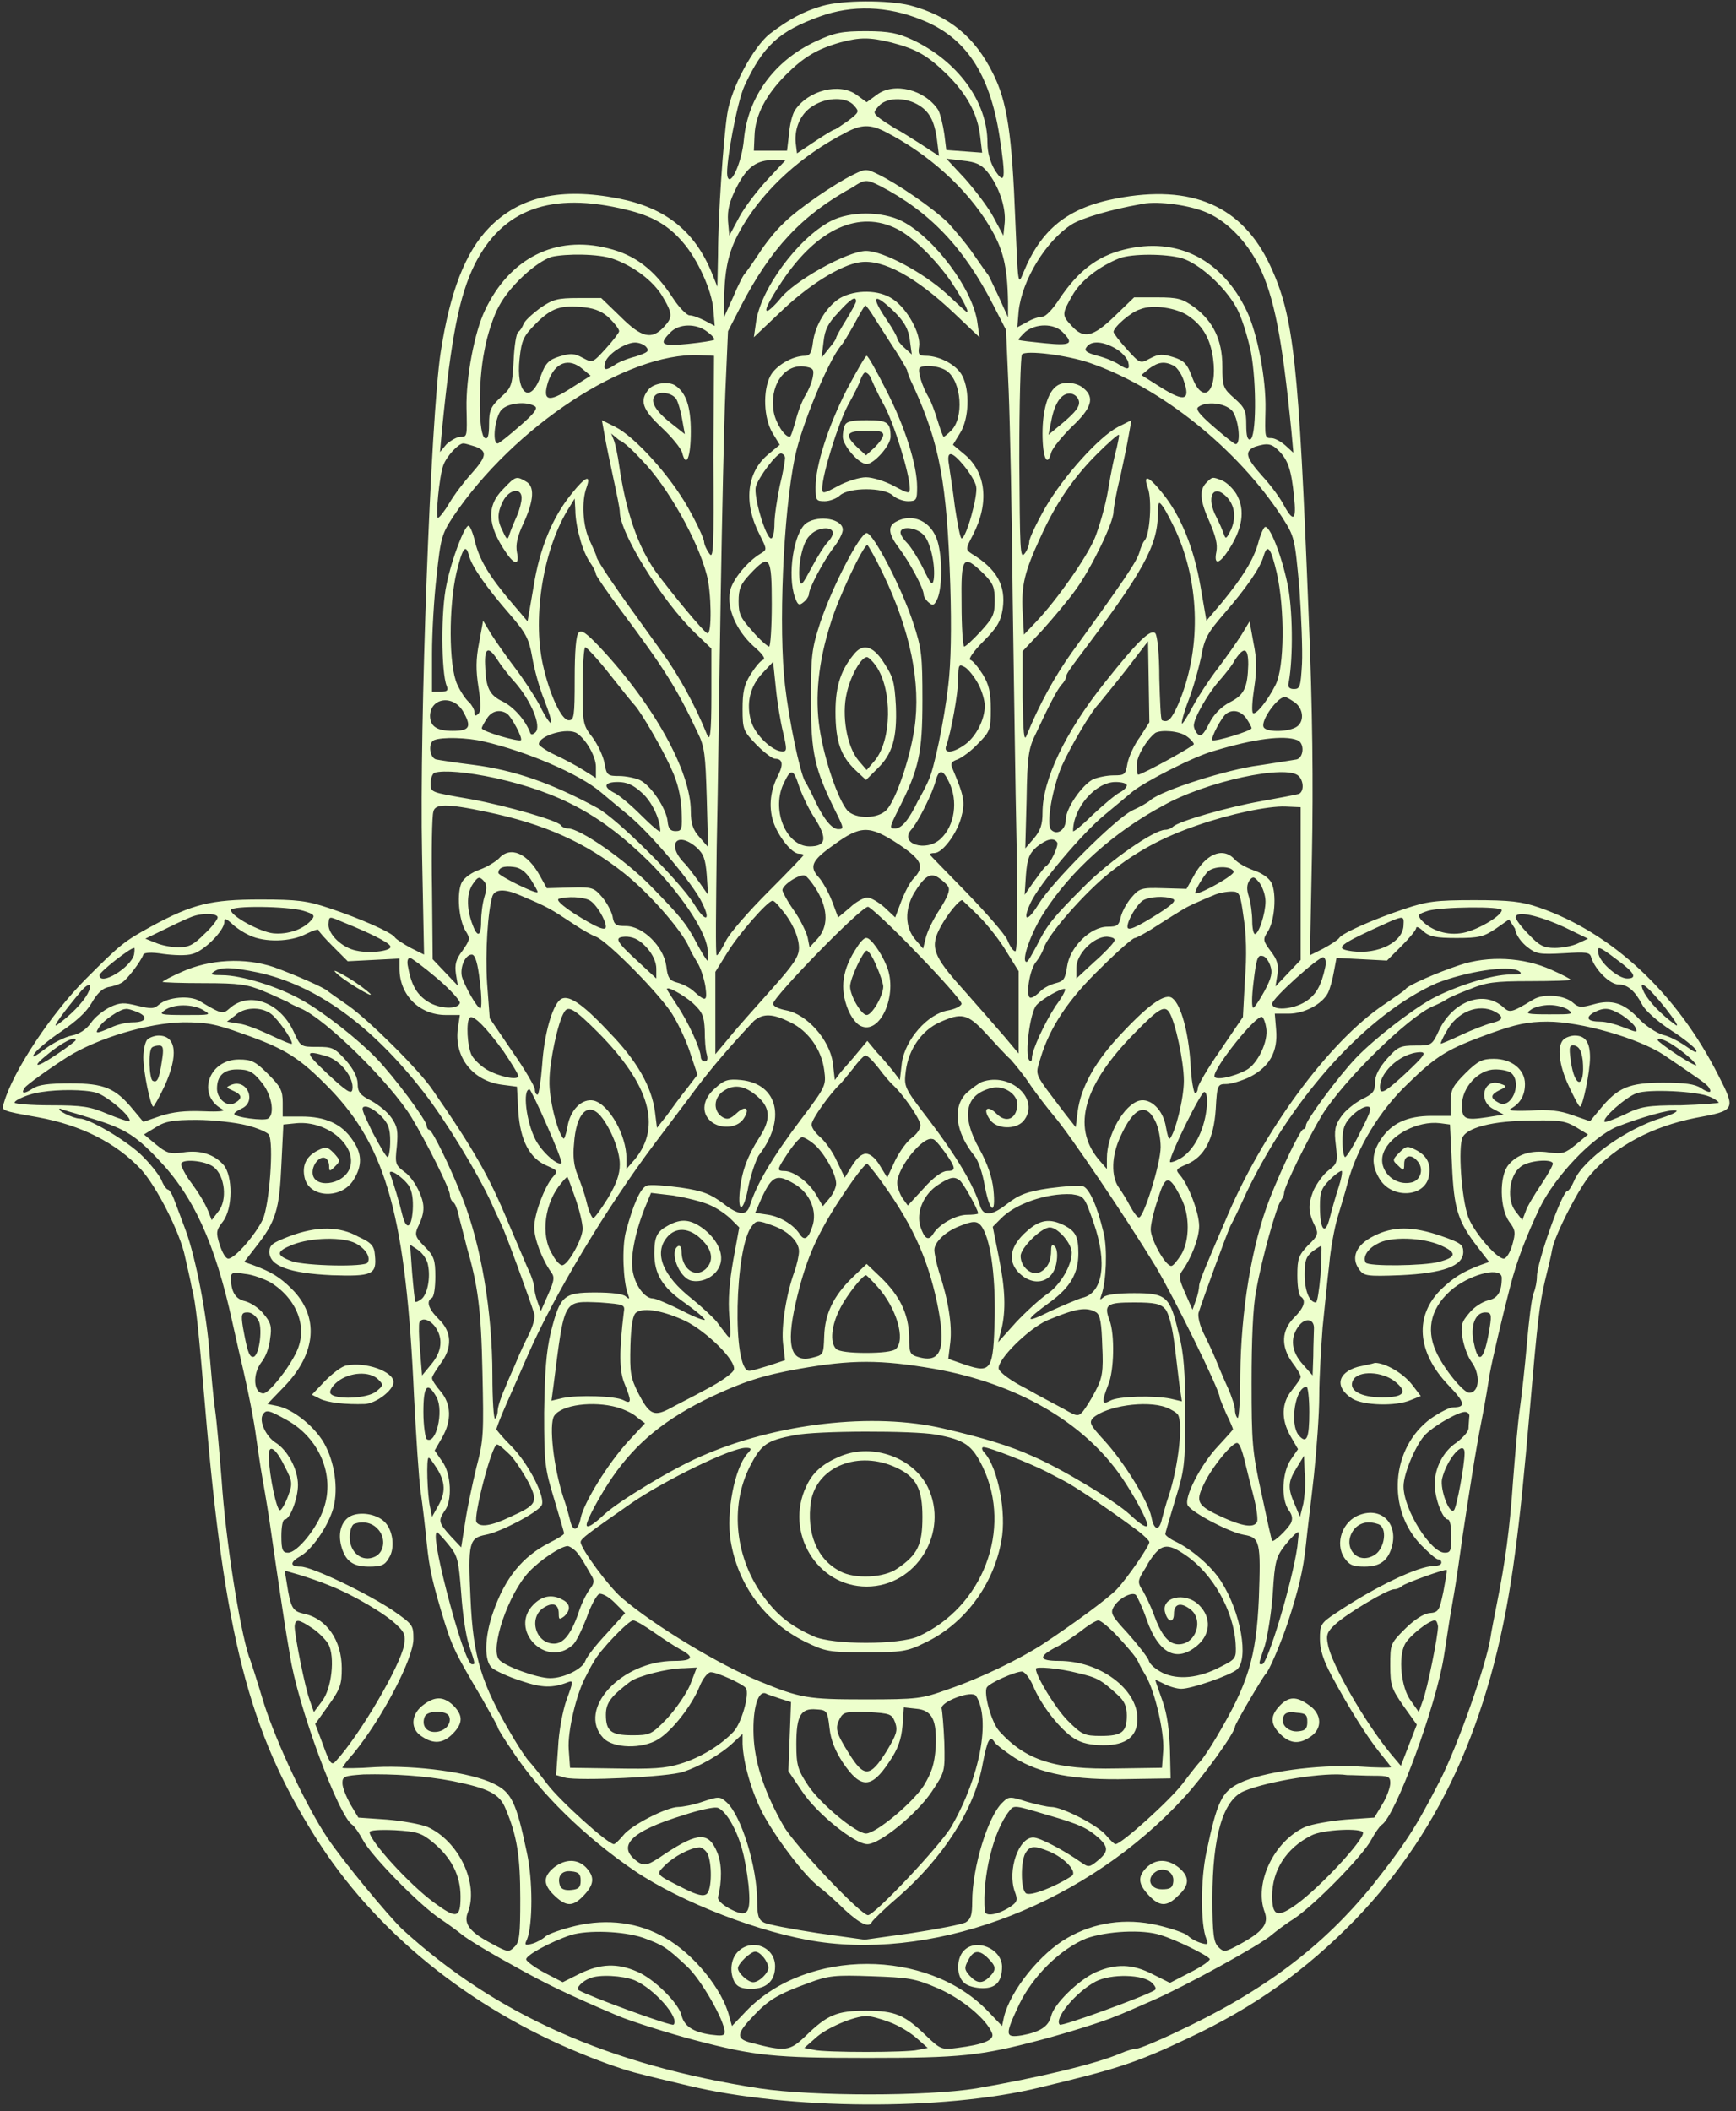 <?xml version="1.0" encoding="UTF-8" standalone="no"?><svg xmlns="http://www.w3.org/2000/svg" xmlns:xlink="http://www.w3.org/1999/xlink" fill="#edffcc" height="318" preserveAspectRatio="xMidYMid meet" version="1" viewBox="-0.3 -0.2 261.6 318.0" width="261.6" zoomAndPan="magnify"><rect x="-0.3" y="-0.2" width="261.6" height="318.0" fill="#333333" stroke="none"/><g id="change1_1"><path d="M123.6,0.7c-2.8,0.8-5,2-7.9,4.2c-2.5,2-5.8,8.1-6.4,12c-0.6,3.8-1.4,15.5-1.4,21.3l-0.1,4.8l-0.8-2 c-2.6-6.4-7-9.9-14.1-11.3C84.2,28,78,29.4,73.4,34.1c-3.6,3.7-5.9,9.7-7.3,18.8c-1.5,9.9-3.2,55.9-2.8,75.5l0.3,15.2l-2-1 c-1.1-0.6-2.2-1.3-2.4-1.6c-0.4-0.7-5.1-2.8-9.9-4.4c-3.3-1.1-4.7-1.3-10.4-1.3c-7.4,0-10.2,0.7-16.3,4c-4.2,2.3-4.7,2.7-9.9,7.9 c-5.3,5.3-11,13.9-12.4,18.7c-0.4,1.2-0.6,1.2,5.1,2.2c6.6,1.2,11.8,3.9,15.5,7.8c2.4,2.6,6,9.7,6.7,13.3c0.3,1.4,0.8,3.4,1,4.6 c0.6,2.1,1,6.1,2,17.8c2.9,34.6,6.6,49,16.6,64.9c8.9,14.2,23.2,25.8,40.2,32.7c3.4,1.4,6.9,2.6,8.7,3c1.1,0.3,4.4,1.1,7.4,1.8 c15,3.6,38.2,3.8,52.7,0.3c11.7-2.8,14.6-3.7,22.4-7.4c10.1-4.7,17.9-10.3,25.3-17.9c13.4-13.9,21-31.4,24.1-55.2 c0.8-6,1.3-11,2.3-22.4c1.1-12.8,1.4-15.1,2.2-18.6c0.5-2,1-4.1,1.1-4.8c0.4-2.2,4.2-9.6,5.9-11.4c3.7-4.2,9.2-7.1,15.7-8.4 c6-1.1,6.1-1.2,3.5-6.3c-6.3-12.5-16.1-21.6-27.1-25.4c-2.6-0.9-4.4-1.1-9.8-1.1c-5.8,0-7.1,0.2-10.4,1.3c-4.8,1.6-9.5,3.7-9.9,4.4 c-0.2,0.3-1.3,1-2.4,1.6l-2,1l0.3-15.2c0.2-10.4,0.1-21.8-0.5-36.1c-1.5-38-2.2-44.9-5.8-52.6c-4.2-9-11.8-12.3-23.2-10.1 c-7.3,1.4-11.3,4.6-14,11.2c-0.8,2-0.8,1.8-1.2-7.9c-0.5-12.9-1.2-17.9-3.4-22.2c-2.7-5.4-6.5-8.6-12.5-10.2 C133.5-0.2,126.7-0.2,123.6,0.7 M138.6,2.8c6.6,2.6,10.2,8,11.7,17.4c1,6.5,0.9,7.7-0.7,5.2c-0.7-1.2-1.1-2.6-1.1-4.1 c0-6.2-4.5-12.3-11.3-15.5c-2.2-1-3.5-1.3-7-1.3c-3.6,0-4.7,0.2-7.5,1.5c-6.3,2.9-10.3,8.4-10.9,14.8c-0.3,3.5-2.1,7.4-2.5,5.5 c-0.3-1.6,1.5-11.3,2.6-13.6c2.8-6,5.2-8.2,11.3-10.4C128.1,0.5,133.5,0.7,138.6,2.8 M134,6.2c3.8,1,5.4,1.9,8.4,4.8 c3,3,4.6,5.9,5,9.3l0.3,2.5l-2.7-0.2l-2.7-0.2L142,20c-0.2-1.4-0.6-3-0.9-3.6c-2-3.1-6.7-4.3-9.3-2.3l-1.5,1.1l-1.5-1.1 c-2.6-1.9-7.3-0.7-9.3,2.3c-0.4,0.6-0.8,2.2-0.9,3.6l-0.3,2.5h-2.5h-2.5l0.1-2.3c0.1-3,1.7-6.1,4.7-9.1c2.7-2.7,4.7-3.9,8.2-4.9 C129.3,5.4,130.7,5.4,134,6.2 M128.4,15.7c0.8,0.9,0.8,1-0.9,2.3c-1,0.7-1.9,1.3-2,1.3c-0.2,0-1.5,0.8-3,1.8l-2.7,1.8l-0.2-1.6 c-0.2-2.3,0.8-4.5,2.7-5.6C124.4,14.4,127.3,14.4,128.4,15.7 M137.9,15.5c1.8,1,2.6,2.4,3,5.4l0.3,2.4l-2.6-1.7 c-1.4-0.9-3.3-2.1-4.1-2.5c-0.8-0.5-1.9-1.2-2.4-1.6c-0.8-0.7-0.8-0.8,0-1.7C133.2,14.5,135.9,14.4,137.9,15.5 M133.2,19.7 c6.4,3.3,12.1,8.4,15.5,14c2.2,3.6,2.8,6.2,2.9,11.6l0,2.3l-1.4-3.1c-0.8-1.7-1.5-3.2-1.6-3.3c-0.1-0.1-1.1-1.5-2.2-3.1 c-1-1.5-2.8-3.6-3.8-4.7c-2.2-2.2-7.8-6-10.5-7.3c-1.8-0.9-2-0.9-3.8,0c-2.7,1.3-8.3,5.1-10.5,7.3c-1.1,1-2.8,3.1-3.8,4.7 c-1,1.5-2,2.9-2.2,3.1c-0.1,0.1-0.9,1.6-1.6,3.3l-1.4,3.1l0-2.3c0.1-5.4,0.7-7.9,2.9-11.6c3.3-5.5,8.8-10.5,15.4-13.9 C129.5,18.5,130.9,18.5,133.2,19.7 M115.4,26.8c-1.5,1.6-3.5,4.2-4.3,5.7l-1.5,2.8l-0.2-2.2c-0.1-1.7,0.2-2.9,1.3-5.1 c1.6-3.1,3-4.1,5.7-4.1l1.7,0L115.4,26.8 M148.5,25.7c1.7,2.1,2.8,5.3,2.6,7.6l-0.2,2l-1.5-2.8c-0.8-1.5-2.8-4.1-4.3-5.8l-2.8-3 l2.5,0.3C146.8,24.2,147.6,24.6,148.5,25.7 M132.3,27.8c7.5,3.9,12.6,9.2,17.1,18l1.9,3.7l0.4,9.2c0.2,5,0.5,19,0.6,31.1 c0.2,12,0.4,28.9,0.6,37.6c0.2,9.8,0.1,15.7-0.2,15.7c-0.3,0-0.8-0.7-1.2-1.7c-0.4-0.9-3.2-4.1-6.2-7.2s-5.5-5.6-5.5-5.7 c0-0.1,0.3-0.2,0.7-0.2c1.2,0,3.3-2.8,4-5.2c0.7-2.5,0.5-3.3-1.3-7.6c-0.3-0.7-0.1-1,0.8-1.3c0.7-0.3,2.1-1.3,3.1-2.4 c1.8-1.8,1.9-2.1,1.9-5.2c0-2.6-0.3-3.7-1.2-5.2c-0.7-1.1-1.5-2.1-1.9-2.2c-0.3-0.1,0.5-1.3,2-2.8c2.1-2.1,2.6-3,2.9-4.9 c0.5-3.5-0.9-6-4.7-8.3c-0.9-0.6-0.9-0.7,0.2-2.8c2.5-4.8,2-9.4-1.2-12.1l-1.8-1.5l1.1-1.8c1.3-2.1,1.5-6.3,0.3-8.6 c-0.8-1.6-3.4-3-5.5-3c-1,0-1.2-0.2-1-1.4c0.3-1.9-1.8-5.7-3.9-7.1c-2.1-1.5-5.7-1.5-8-0.2c-2,1.2-3.8,4.1-4.1,6.7 c-0.2,1.6-0.5,2-1.2,2c-1.9,0-4.4,1.5-5.2,3c-1.2,2.3-1,6.4,0.3,8.6l1.1,1.8l-1.8,1.5c-3.2,2.7-3.7,7.3-1.2,12.1 c1.1,2.2,1.1,2.2,0.1,2.8c-2,1.2-4.3,4-4.6,5.7c-0.5,2.6,1,5.9,3.5,8.2c1.4,1.2,1.9,1.9,1.5,2.1c-0.4,0.1-1.2,1.1-1.9,2.2 c-1,1.6-1.2,2.7-1.2,5.2c0,3.1,0.1,3.3,2.1,5.4c1.2,1.2,2.4,2.1,2.8,2.1c1.1,0,1.3,0.8,0.5,2.4c-1.2,2.3-1.5,4.7-0.8,7 c0.7,2.2,2.8,4.9,3.9,4.9c0.4,0,0.7,0.1,0.7,0.2c0,0.1-2.4,2.6-5.3,5.5c-2.9,2.9-5.8,6.2-6.4,7.4c-0.6,1.2-1.2,2.2-1.4,2.2 s-0.1-7.3,0-16.2c0.2-8.9,0.4-25.9,0.6-37.8c0.2-11.9,0.5-25.8,0.7-30.8l0.4-9.2l1.9-3.7c4.5-8.7,9.2-13.8,16.9-18 C130,26.8,130.3,26.8,132.3,27.8 M94.1,31.4c3.8,0.9,6.3,2.3,8.5,4.9c2.2,2.5,4.4,7.3,4.6,10.2l0.2,2.4l-1.5-0.8 c-0.8-0.4-1.8-0.8-2.3-0.8c-0.4,0-1.6-1.2-2.5-2.6c-2.8-4.3-5.7-6.5-9.8-7.5c-7.9-2-14.8,1.5-18.5,9.3c-1.6,3.3-2.9,10.2-2.8,14.8 c0.1,4.3,0.1,4.3-0.9,4.3c-0.5,0-1.4,0.5-2.1,1.1L66,67.9l0.3-3.3c1.4-14.1,2.6-20.2,4.9-24.9C75.4,31.3,82.7,28.6,94.1,31.4 M181,31.6c3.3,1.2,6.4,4.3,8.4,8.2c2.3,4.7,3.5,10.8,4.9,24.9l0.3,3.3l-1.2-1.1c-0.7-0.6-1.6-1.1-2.1-1.1c-1,0-1,0-0.9-4.3 c0.1-4.6-1.2-11.4-2.8-14.8c-3.7-7.8-10.5-11.3-18.5-9.3c-4.1,1-7,3.3-9.8,7.5c-0.9,1.4-2,2.6-2.5,2.6c-0.4,0-1.5,0.3-2.3,0.8 l-1.5,0.8l0.2-2.4c0.5-4.7,4.1-10.6,8-13.1c1.6-1,6.2-2.3,10.2-3C173.7,30,178.3,30.6,181,31.6 M124.9,33.1 c-5,2.6-10.7,10.4-11.3,15.4l-0.3,2.1l3.8-3.6c4.3-4.2,9.3-7.3,12.2-7.7c3.5-0.5,8.5,2.3,14.2,7.7l3.8,3.6l-0.3-2.1 c-0.6-5-6.5-12.9-11.4-15.4C132.6,31.6,127.8,31.6,124.9,33.1 M134.9,34.3c2.4,1.2,5.9,4.7,8.1,7.9c1.6,2.4,2.8,4.6,2.4,4.6 c-0.1,0-1.4-1.2-3-2.7c-3.5-3.2-9.6-6.5-12.2-6.5c-2.7,0-10.9,4.5-13,7.3c-0.5,0.6-1.2,1.3-1.6,1.6c-1,0.6-0.2-1.1,2-4.4 C122.9,34.2,129.2,31.4,134.9,34.3 M92.1,38.8c3.1,1.1,6,3.3,7.4,5.6c1.6,2.7,1.6,3.2,0.2,4.7c-1.8,1.9-3.3,1.6-6.5-1.6l-2.9-2.8 h-3.5c-3.1,0-3.8,0.2-5.7,1.5c-1.2,0.9-2.3,1.9-2.5,2.4c-0.2,0.5-0.5,1-0.8,1.2c-0.3,0.2-0.6,2.1-0.7,4.3c-0.2,3.8-0.3,4.1-2,5.6 c-1.5,1.4-1.7,2-1.7,4c0,1.7-0.2,2.3-0.6,2.1c-1-0.3-1.1-8.3-0.1-13.2c0.4-2.3,1.4-5.3,2.2-6.7c1.6-3,5.5-6.6,7.9-7.4 C84.9,38,89.9,38,92.1,38.8 M177.8,38.7c2.6,0.8,6.4,4.2,8.2,7.4c0.8,1.4,1.7,4.4,2.2,6.7c0.9,4.9,0.8,12.9-0.1,13.2 c-0.4,0.1-0.6-0.5-0.6-2.2c0-2.1-0.2-2.6-1.8-4c-1.7-1.5-1.8-1.8-1.8-4.8c0-4-1.4-6.8-4.2-8.9c-1.8-1.3-2.5-1.5-5.6-1.5h-3.5 l-2.9,2.8c-3.3,3.2-4.7,3.5-6.5,1.5c-1.5-1.6-1.5-1.8,0.1-4.6c1.3-2.3,4.1-4.4,7.1-5.6C170.3,38,175.3,38,177.8,38.7 M128.7,45.2 c0,0.2-0.7,1.5-1.5,2.8c-0.8,1.3-1.5,2.5-1.5,2.7c0,0.2-0.5,0.9-1.1,1.6l-1.1,1.4l0.3-2.4c0.2-1.9,0.7-2.8,2.2-4.4 C127.9,44.8,128.7,44.3,128.7,45.2 M134.5,46.8c1.5,1.5,2.1,2.6,2.3,4.2l0.3,2.2l-1.1-1c-0.6-0.5-1.1-1.2-1.1-1.4 c0-0.3-0.7-1.5-1.5-2.7C130.8,44.3,131.3,43.7,134.5,46.8 M91.6,47.8c0.8,0.8,1.4,1.6,1.4,1.9c0,0.2-0.9,1.4-2,2.6 c-2,2.2-2,2.2-3.5,1.4c-1.3-0.7-1.8-0.7-3.5-0.2c-1.6,0.5-2.1,1-2.8,2.9c-1.6,4.5-3.8,2.7-3.2-2.6c0.3-2.8,0.6-3.4,2.5-5.3 c2.3-2.3,3.7-2.8,7.3-2.4C89.5,46.3,90.6,46.8,91.6,47.8 M131.6,47.9c0.8,1.2,2.1,3.3,3.1,4.8c0.9,1.4,1.7,2.8,1.7,2.9 c0,0.2,0.4,1.3,1,2.5c3.9,8.6,5,14.4,5.5,29.9c0.2,6.4,0.1,11.7-0.3,15c-0.6,5.3-2.2,12.9-3,14.4c-0.2,0.5-0.9,1.9-1.6,3.1 c-1.3,2.7-2.4,4.1-3.4,4.1c-0.9,0-0.9-0.1,0.5-2.9c3.1-6.1,3.6-8.5,3.6-16.4c0-6.7-0.1-7.8-1.4-11.7c-1.7-5.2-6-13.5-7-13.5 c-1,0-5.2,8.1-7,13.5c-1.3,4-1.4,5-1.4,11.8c0,7.9,0.6,10.3,3.6,16.4c1.4,2.8,1.4,2.9,0.5,2.9c-0.9,0-2.1-1.4-3.4-4.1 c-0.6-1.3-1.3-2.7-1.6-3.1c-0.8-1.5-2.4-9.2-3-14.4c-1-8.5-0.3-25.9,1.5-34.5c1-4.8,5-14.4,6.9-16.7c0.4-0.4,1.3-2,2.1-3.4 c0.8-1.5,1.5-2.7,1.6-2.7C130.2,45.8,130.9,46.7,131.6,47.9 M178.8,47.4c2.2,1.5,3.3,3.5,3.7,6.4c0.7,5.2-1.6,7.1-3.2,2.7 c-0.7-1.9-1.2-2.4-2.8-2.9c-1.6-0.5-2.2-0.5-3.5,0.2c-1.5,0.8-1.5,0.8-3.5-1.4c-1.1-1.2-2-2.4-2-2.6c0-0.7,2.6-3,4-3.4 C173.4,45.6,177.1,46.2,178.8,47.4 M106.3,49.8c0.7,0.5,1.2,1.1,1,1.2c-0.1,0.1-1.9,0.4-3.9,0.6c-4,0.4-4.5,0.1-2.7-1.7 C102,48.5,104.7,48.5,106.3,49.8 M159.8,49.8c1.8,1.8,1.3,2.1-2.7,1.7c-2-0.2-3.8-0.4-3.9-0.5c-0.1-0.1,0.4-0.6,1-1.2 C155.8,48.5,158.5,48.5,159.8,49.8 M97.1,52.1c0.5,0.6,0.2,0.8-1.6,1.4c-1.2,0.3-2.7,0.9-3.2,1.3c-1.4,0.9-1.7,0.8-1.4-0.4 c0.3-1.2,3-3,4.5-3C96,51.4,96.8,51.7,97.1,52.1 M167.8,52.3c0.9,0.5,1.7,1.4,1.9,2c0.3,1.2,0,1.3-1.4,0.4c-0.6-0.4-2-1-3.2-1.3 c-1.8-0.5-2.1-0.8-1.6-1.4C164.2,51.1,165.9,51.2,167.8,52.3 M107.2,68.7c0.1,13.8,0,15.4-0.6,14.5c-0.4-0.5-0.8-1.4-0.8-1.8 s-1.1-2.8-2.4-5.1c-2.7-4.8-8-10.7-11-12.2l-2-1l0.4,2.2c0.2,1.2,0.8,4.1,1.3,6.4c0.5,2.3,1,4.7,1,5.2c0,3.2,6.4,13.5,11.4,18.3 l2.4,2.3l0,7.2c0,5.4-0.2,6.8-0.6,5.9c-1.9-4.7-4.3-9-6.8-12.5c-4.8-6.7-5.8-8-7.9-11.1c-1.1-1.6-2-3.1-2-3.3c0-0.2-0.5-1.3-1-2.4 c-1.1-2.2-1.3-6-0.5-8.1c0.7-2-0.2-1.6-2.2,0.9c-2.9,3.5-4.9,8.3-5.8,14.1l-0.9,5.2l-2.3-2.7c-3.5-4.1-4.9-6.5-5.6-9.2 c-0.3-1.4-0.8-2.5-1-2.5c-0.6,0-2.5,4.9-3.3,8.8c-0.9,4-0.8,13.3,0,15.3c0.3,0.7,0.1,0.9-0.9,0.9h-1.3l0-5.7c0-3.2,0.3-8.5,0.7-11.8 c0.6-5.7,0.8-6.3,2.5-8.9c9.2-13.6,26.1-24.7,37-24.3l2.3,0.1L107.2,68.7 M164,54.5c10.7,3.7,22.2,12.9,28.9,23.2 c1.9,3,1.9,3.1,2.6,10.6c0.3,4.2,0.5,9.4,0.4,11.5c-0.2,3.4-0.3,3.8-1.2,3.8c-0.7,0-1-0.3-0.8-1c0.7-3.8,0.6-11.3-0.2-14.9 c-0.9-4.3-2.7-8.9-3.4-8.5c-0.2,0.1-0.7,1.2-1,2.4c-0.7,2.5-2.3,5.1-5.5,9l-2.3,2.7l-0.9-5.2c-1-5.8-3-10.7-5.8-14.1 c-2.1-2.6-2.9-2.8-2.1-0.6c0.6,1.7,0.3,6.8-0.5,7.8c-0.3,0.3-0.6,1.1-0.8,1.8c-0.4,1.4-2.3,4.2-10.2,15.1c-2.5,3.5-4.9,7.8-6.8,12.5 c-0.4,1-0.5-0.4-0.6-5.7l0-7l3-3.2c1.6-1.8,3.9-4.5,5.1-6.2c2.3-3.2,5.6-10,5.6-11.6c0-0.5,0.4-2.9,1-5.2c0.5-2.3,1.1-5.2,1.3-6.4 l0.4-2.2l-2,1c-2.9,1.5-8.2,7.4-11,12.2c-1.3,2.3-2.4,4.6-2.4,5.1s-0.3,1.3-0.7,1.8c-0.7,0.9-0.7-0.7-0.8-14.3 c0-8.4,0.2-15.5,0.4-15.7C154.2,52.5,160.6,53.3,164,54.5 M127.3,58.5c-2.8,5.5-4.7,11.4-4.7,14.7c0,2,0.1,2.1,1.4,2.1 c0.7,0,1.8-0.4,2.3-0.9c1.4-1.2,6.5-1.2,7.9,0c0.5,0.5,1.6,0.9,2.3,0.9c1.3,0,1.4-0.2,1.4-2.1c0-3.3-1.8-9.1-4.7-14.7 c-1.4-2.8-2.7-5.1-2.9-5.1C130.1,53.4,128.8,55.7,127.3,58.5 M87.5,55.4l1.2,1l-3,1.9c-3.4,2.2-4.3,1.9-3.4-1 C83.3,54.4,85.4,53.6,87.5,55.4 M176.6,54.9c0.5,0.3,1.2,1.3,1.5,2.3c1,2.9,0.1,3.2-3.4,1l-3-1.9l1.2-1 C174.3,54.3,175.2,54.2,176.6,54.9 M122.2,56.5c-0.1,0.7-0.6,2-1.1,2.8c-0.5,0.8-1.2,2.6-1.5,3.9c-0.4,1.3-0.7,2.4-0.9,2.4 c-0.8,0-2.1-2.1-2.4-3.7c-0.7-3.9,1.5-7.2,4.5-6.9C122.2,55.2,122.4,55.4,122.2,56.5 M142.4,55.7c2.2,1.6,2.6,7.1,0.6,9 c-0.5,0.5-1,0.9-1.1,0.9c-0.1,0-0.5-1.1-0.9-2.4c-0.4-1.3-1-3-1.4-3.6c-0.9-1.5-1.7-4-1.3-4.4C138.9,54.7,141.3,54.9,142.4,55.7 M131,56.9c0.2,0.5,1,2.3,1.9,3.9c1.5,2.7,3.9,10.4,3.9,12.6c0,0.8-0.2,0.8-2.4-0.4c-1.3-0.7-3.2-1.3-4.2-1.3s-2.9,0.6-4.2,1.3 c-2.2,1.2-2.4,1.2-2.4,0.4c0-2.1,2.4-9.8,3.9-12.6c0.9-1.6,1.8-3.4,1.9-3.9c0.2-0.5,0.5-1,0.7-1C130.5,56,130.8,56.4,131,56.9 M97.5,58.4c-1.5,1.7-1,3.1,1.9,5.8c1.5,1.4,2.9,3.1,3.1,3.8c0.6,2.4,1.3,0.7,1.3-3.2c0-3.7-0.7-5.8-2.3-6.9 C100.5,57.2,98.3,57.5,97.5,58.4 M159,57.9c-1.4,0.9-2.2,3.7-2.2,7.2c0,3.6,0.7,5.2,1.3,2.9c0.2-0.7,1.6-2.4,3.1-3.9 c3-2.8,3.5-4.4,1.8-5.8C162,57.4,160,57.2,159,57.9 M101.6,59.9c0.3,0.5,0.7,1.9,0.9,3.1l0.4,2.2l-2.4-1.9c-2.2-1.8-2.9-3.2-2-4 C99.2,58.7,101,59,101.6,59.9 M162.3,60.3c0.1,0.8-0.6,1.6-2.2,3l-2.4,2l0.4-2c0.5-2.8,1.6-4.4,3-4.2 C161.7,59.2,162.2,59.7,162.3,60.3 M80.3,61c0.5,0.3-0.1,1.1-2.3,3c-1.6,1.4-3.1,2.6-3.3,2.6c-0.9,0-0.4-4.1,0.6-5.1 C76.3,60.5,79,60.2,80.3,61 M185.3,61.6c1,1,1.5,5.1,0.6,5.1c-0.2,0-1.7-1.2-3.3-2.6c-2.2-1.9-2.8-2.7-2.3-3 C181.5,60.2,184.2,60.5,185.3,61.6 M127,63.9c-0.2,0.4-0.3,1.2-0.3,1.7c0,1.3,2.4,4.1,3.6,4.1c1.1,0,3.6-2.8,3.6-4.1 c0-2.2-0.5-2.5-3.6-2.5C128.1,63.1,127.2,63.3,127,63.9 M132.8,65.3c0,0.4-0.6,1.2-1.3,1.9l-1.3,1.2l-1.3-1.2 c-2-1.9-1.7-2.5,1.3-2.5C132,64.6,132.8,64.8,132.8,65.3 M96.5,69.2c3.7,3.8,8.3,11.8,9.7,17.2c0.7,2.5,0.8,9,0.1,8.8 c-0.6-0.2-5.5-6.2-7.8-9.3c-2.7-3.8-4.5-9.1-5.5-16c-0.2-1.5-0.6-3.3-0.8-3.8l-0.4-1l1.2,1C93.8,66.4,95.3,67.9,96.5,69.2 M168,67.2 c-0.3,1-0.9,3.8-1.3,6.3s-1.4,5.8-2,7.3c-1.2,2.9-5.6,9.2-8.8,12.6l-1.9,2l-0.2-3.5c-0.2-4,0.3-6,2.7-11.2c2.4-5.3,5.1-9.1,8.5-12.5 c1.7-1.7,3.2-3,3.3-2.9C168.4,65.4,168.2,66.2,168,67.2 M71.4,67.1c1.8,0.7,1.6,1.5-0.7,4.1c-1.1,1.2-2.6,3.2-3.3,4.4 c-0.7,1.2-1.5,2.2-1.7,2.2c-0.4,0,0.2-6.3,0.8-7.9c0.5-1.4,2.3-3.3,3-3.3C69.9,66.6,70.7,66.9,71.4,67.1 M192.4,67.7 c1.4,1.4,1.9,2.9,2.3,6.9c0.4,3.7-0.1,4-1.7,1c-0.5-0.9-1.8-2.7-3.1-4.1c-2.5-2.8-2.7-3.7-1.1-4.4C190.7,66.5,191.3,66.6,192.4,67.7 M118,68.8c0,0.4-0.3,2.2-0.8,4.2c-0.4,2-0.8,4.5-0.8,5.7c0,1.2-0.2,2.2-0.5,2.2c-0.8,0-2.7-6.4-2.3-7.8c0.4-1.4,3.1-5,3.8-5 C117.8,68.2,118,68.5,118,68.8 M145,70c0.8,1,1.7,2.4,1.8,3.1c0.3,1.3-1.5,7.8-2.2,7.8c-0.2,0-0.6-2.1-1-4.7 c-0.3-2.6-0.8-5.5-0.9-6.4C142.3,67.6,143.1,67.7,145,70 M75.5,73.5C73,76,73.1,78.9,76,83.1c1.3,1.9,2,1.8,1.6-0.1 c-0.2-1.1,0-2.3,1-4.4c1.6-3.5,1.7-5.6,0.3-6.3C77.5,71.5,77.4,71.5,75.5,73.5 M181.5,72.5c-1.1,1.1-1,2.7,0.5,6 c0.9,2.1,1.2,3.3,1,4.4c-0.4,1.9,0.3,2,1.6,0.1c2.4-3.5,2.8-6.4,1.4-8.8c-0.5-0.8-1.4-1.7-2.1-2C182.4,71.6,182.4,71.6,181.5,72.5 M78.3,74.8c0,0.6-0.3,1.8-0.7,2.7c-0.4,0.9-0.9,2.1-1.1,2.7c-0.3,1-0.4,1-1-0.3c-0.9-1.7-0.9-2.8,0-4.6 C76.4,73.5,78.3,73.2,78.3,74.8 M184.5,74.6c1.3,1.3,1.5,3.2,0.7,5c-0.7,1.4-0.8,1.5-1.1,0.6c-0.2-0.6-0.7-1.7-1.1-2.5 C181.4,74.7,182.5,72.6,184.5,74.6 M87.1,80.9c0.3,1.3,1,2.9,1.5,3.6c0.5,0.7,0.9,1.5,0.9,1.8c0,0.2,1.7,2.7,3.8,5.5 c6.5,8.7,8.4,11.7,11.5,18.3c1.1,2.2,1.2,3.4,1.4,9.9l0.2,7.4l-1.3-1.5c-1-1.1-1.3-2.1-1.3-3.9c0-6-5.6-16.1-13.8-24.8 c-1.9-2-2.7-2.6-3.1-2.1c-0.4,0.4-0.6,2.8-0.6,6.9c0,5.8-0.1,6.3-0.9,6.3c-1.1,0-2.9-3.9-3.9-8.4c-1.6-7.3,0.1-17.6,4-23.7l0.8-1.3 l0.1,1.8C86.4,77.8,86.7,79.6,87.1,80.9 M176.9,79.8c3.7,8.2,3.8,18.1,0.3,26.2c-1,2.2-1.5,2.7-2.4,2.3c-0.2-0.1-0.3-2.9-0.4-6.3 c0-3.8-0.3-6.4-0.6-6.8c-0.7-0.7-2.6,1.1-7.6,7.4c-6,7.5-9.4,14.7-9.4,19.6c0,1.8-0.3,2.7-1.3,3.9l-1.3,1.5l0.2-7.4 c0.1-6.5,0.3-7.7,1.4-9.9c2.1-4.5,3.2-6.6,3.9-7.4c0.4-0.4,0.7-1,0.7-1.3c0-0.3,0.8-1.4,1.7-2.6c9.9-13.1,12-16.9,12.1-21.8 c0-1.9,0.1-2,0.8-1C175.3,76.6,176.2,78.3,176.9,79.8 M121.2,78.6c-1.9,1.4-2.9,7.9-1.7,11.2c0.4,1.1,0.6,1.3,1.3,0.7 c0.4-0.3,0.8-0.9,0.8-1.2c0-0.9,2.2-5,3.7-7c0.8-1,1.4-2.2,1.4-2.7C126.7,78,123.2,77.3,121.2,78.6 M134.7,78.4 c-1.3,0.7-1.1,1.9,0.5,4c1.5,2,3.7,6,3.7,7c0,0.3,0.4,0.9,0.8,1.2c0.6,0.5,0.8,0.4,1.3-0.7c0.7-1.8,0.7-6.1,0-8.5 C140.1,78.3,137.2,77,134.7,78.4 M125.2,80.1c0,0.4-0.4,1-0.8,1.4c-0.4,0.4-1.5,2.1-2.4,3.8c-1.4,2.6-1.6,2.9-1.8,1.9 c-0.3-2.1,0.4-5.7,1.5-6.7C122.8,79.2,125.2,79,125.2,80.1 M138.9,80.4c1,1,1.8,4.6,1.5,6.7c-0.2,1-0.4,0.8-1.6-1.7 c-0.8-1.6-1.9-3.3-2.4-3.8c-0.5-0.5-1-1.2-1-1.6C135.4,79,137.8,79.2,138.9,80.4 M132.7,86.1c4.2,8.7,5.8,16.6,4.8,23.4 c-0.7,4.7-2.8,10.8-4.2,12.3c-1.3,1.4-4.7,1.4-5.9,0.1c-1.4-1.6-3.5-7.7-4.2-12.4c-0.7-4.7-0.2-10,1.7-15.9 c1.1-3.7,4.9-11.7,5.5-11.7C130.5,81.9,131.6,83.8,132.7,86.1 M70.4,83.6c0.5,1.7,2.7,4.8,6,8.6c2.6,3,3,3.8,3.5,6.6 c0.3,1.8,1.1,4.7,1.8,6.4c0.7,1.8,1.2,3.3,1,3.5c-0.1,0.1-0.9-1-1.6-2.5c-0.8-1.5-2.5-4.1-3.8-5.8c-1.3-1.7-2.9-4-3.6-5.1l-1.2-2 l-0.6,3.3c-0.5,2.5-0.5,4.2-0.1,6.7c0.4,2.6,0.4,3.6,0,4c-0.4,0.4-0.6,0.4-0.6-0.2c0-0.4-0.4-1.1-0.8-1.5c-0.5-0.4-1.3-1.6-1.8-2.7 c-1.3-2.8-1.3-11.8-0.1-16.9C69.4,82.3,69.9,81.6,70.4,83.6 M192.1,86.1c1.2,5.3,1.2,14.2-0.2,16.9c-1.2,2.4-3,4.6-3.4,4.2 c-0.2-0.2-0.1-1.9,0.2-3.8c0.4-2.6,0.4-4.3-0.1-6.7l-0.6-3.3l-1.2,2c-0.7,1.1-2.3,3.4-3.6,5.1c-1.3,1.7-3,4.3-3.8,5.8 c-0.8,1.5-1.5,2.6-1.6,2.5c-0.1-0.1,0.3-1.7,1-3.5c0.7-1.8,1.5-4.7,1.9-6.5c0.5-2.9,1-3.7,3.5-6.6c3.2-3.7,5.4-6.8,5.9-8.6 C190.7,81.6,191.2,82.3,192.1,86.1 M116,90.8c0,3.5-0.2,6.4-0.4,6.4c-0.2,0-1.4-1-2.5-2.3c-1.8-2-2.1-2.6-2.1-4.5 c0-1.9,0.3-2.6,1.7-4.1C115.7,83.1,116,83.6,116,90.8 M147.9,86.2c1.5,1.5,1.7,2.1,1.7,4.1c0,2.1-0.3,2.6-2.1,4.6 c-1.2,1.3-2.3,2.3-2.5,2.3s-0.4-2.9-0.4-6.4C144.5,83.6,144.8,83.2,147.9,86.2 M171.5,110.8c-0.9,1.2-1.7,3-1.9,4 c-0.3,1.7-0.4,1.8-2.1,1.8c-1,0-2.4,0.3-3.1,0.6c-1.7,0.9-4.1,4.4-4.1,6.1c0,1.5-1.3,2.4-2.2,1.5c-0.8-0.8,0.2-6.3,1.6-9.6 c1.3-2.9,4.4-8.2,5.6-9.4c0.4-0.5,2.3-2.8,4.1-5.1l3.3-4.3l0.1,6.1l0.1,6.1L171.5,110.8 M91.6,101.4c1.8,2.3,3.5,4.4,3.8,4.7 c0.9,1,4.2,6.6,5.5,9.6c0.9,1.9,1.4,4,1.5,6.1c0.1,2.9,0.1,3.2-0.9,3.2c-0.8,0-1.1-0.4-1.2-1.5c-0.2-1.9-2.5-5.4-4.2-6.2 c-0.7-0.3-2.1-0.6-3.1-0.6c-1.7,0-1.9-0.1-2.2-1.9c-0.2-1.1-1-2.8-1.8-3.9c-1.5-1.9-1.5-2.2-1.5-7.8c0-3.2,0.2-5.8,0.4-5.8 S89.8,99.1,91.6,101.4 M128.6,98.1c-2.1,2.4-3,4.9-3,8.9c0,4.5,0.8,6.7,3,8.8l1.6,1.5l1.7-1.7c2.3-2.2,3-4.7,2.8-9.5 c-0.2-3.5-0.4-4.3-1.7-6.3C131.4,97.2,129.9,96.7,128.6,98.1 M74.6,99.1c0.5,0.8,1.7,2.4,2.8,3.6c2.4,2.8,3.9,6.5,3,7.4 c-0.4,0.4-0.7,0.4-0.8,0.1c-0.7-1.9-2.5-3.9-4.1-4.7c-2.1-1-2.6-2.1-2.7-5.6C72.7,97.4,73.3,97.1,74.6,99.1 M187.8,99.9 c-0.1,3.5-0.6,4.6-2.8,5.7c-1.3,0.7-2.4,1.8-3.1,3.2c-0.8,1.6-1.2,2-1.7,1.6c-0.3-0.3-0.6-0.9-0.6-1.3c0-1.1,2-4.6,3.7-6.6 c0.9-1,2.1-2.5,2.5-3.3C187.2,97.1,187.8,97.4,187.8,99.9 M131.7,100.1c2.5,3.6,2.4,11.2-0.2,14.3l-1.2,1.4l-1.2-1.4 c-1.8-2.1-2.6-6.9-1.8-10.2c0.6-2.7,2.2-5.4,3-5.4C130.5,98.7,131.2,99.4,131.7,100.1 M117.7,110.1c0.6,2.6,0.6,2.9-0.1,2.9 c-1.5,0-4.1-2.5-4.7-4.5c-0.8-2.7-0.2-5.3,1.7-7.3l1.6-1.7l0.4,3.8C116.8,105.4,117.3,108.5,117.7,110.1 M147.1,102.8 c0.6,1.1,1,2.6,1,3.3c0,2.1-1.3,4.6-2.9,5.8c-1.9,1.4-3.4,1.5-2.9,0.2c0.7-1.9,1.8-7.9,1.8-10.1c0-2.1,0.1-2.2,1-1.7 C145.6,100.6,146.5,101.7,147.1,102.8 M194.8,105.6c1.4,1,1.5,3.1,0.1,3.8c-1.4,0.7-4.5,0.7-4.8-0.1c-0.4-1,2.1-4.5,3.2-4.5 C193.6,104.8,194.2,105.2,194.8,105.6 M69.5,107c1.3,2.3,1,2.9-1.6,2.9c-2.4,0-3.4-0.7-3.4-2.3C64.6,104.9,68,104.4,69.5,107 M76.1,107.3c0.7,0.5,2.4,3.7,2.1,4c-0.3,0.3-5.9-1.3-5.9-1.8c0-0.2,0.4-0.9,0.8-1.5C73.8,106.9,75,106.6,76.1,107.3 M187.5,108 c0.4,0.6,0.8,1.3,0.8,1.5c0,0.4-5.6,2.1-5.9,1.8c-0.3-0.3,1.4-3.5,2.1-4C185.5,106.6,186.7,106.9,187.5,108 M86.7,110.3 c1.4,1,2.8,3.5,2.8,5v1.7l-1.9-1.2c-1.1-0.7-3-1.7-4.3-2.3c-1.3-0.6-2.4-1.4-2.4-1.6C80.9,110.6,85.3,109.3,86.7,110.3 M178.5,110.7 c0.6,0.4,1.1,1,1.1,1.2c0,0.3-7.8,4.6-8.4,4.6c-0.1,0-0.2-0.7-0.2-1.5c0-1.3,1.5-3.8,2.8-4.8C174.7,109.7,177.4,109.9,178.5,110.7 M72.6,111.5c6.5,1.5,14.4,4.9,17.6,7.6c0.6,0.5,2.5,2.1,4.2,3.5c3.3,2.7,9.8,10.4,11.1,13.2c1.4,2.8,0.5,3-1.2,0.2 c-2.2-3.5-11.5-12.8-14.6-14.5c-6.8-3.7-12.5-5.7-18.8-6.5c-2.5-0.3-5-0.7-5.5-0.8c-1-0.3-1.2-2.5-0.3-2.9 C66.3,110.8,70.1,110.9,72.6,111.5 M195.2,111.3c1.1,0.4,1,2.6-0.1,2.9c-0.5,0.1-3.1,0.5-5.7,0.9c-4.7,0.6-14.5,3.7-16.3,5.2 c-0.4,0.4-1.7,1.1-2.8,1.6c-2.6,1.3-12,10.7-14.1,14.1c-1.7,2.8-2.5,2.6-1.2-0.2c1.3-2.8,7.8-10.5,11.1-13.2c1.7-1.4,3.6-3,4.2-3.5 c1.8-1.5,9.4-5.4,12.4-6.2C188.7,111.1,193.2,110.5,195.2,111.3 M74.3,117c9.9,2.2,16.2,5.7,23.2,12.6c4.6,4.6,8.4,10.2,8.8,13 c0.1,1.1,0.2,1.9,0,1.9c-0.1,0-0.8-1.1-1.5-2.4c-1.6-3.1-2.5-4.2-7.3-9.1c-3.8-3.8-10.4-8.4-12.2-8.4c-0.4,0-0.9-0.2-1.1-0.5 c-0.5-0.7-8.1-2.9-13.5-3.9c-6.3-1.1-6.1-1-6.1-2.5c0-0.7,0.3-1.4,0.6-1.5C66.6,115.8,70.1,116.1,74.3,117 M120.1,118.2 c0.4,1.2,1.4,3.4,2.4,4.9c1.9,3,1.7,4.2-0.8,4.2c-3.6,0-5.9-5.7-3.8-9.7C118.9,115.5,119.3,115.7,120.1,118.2 M142.7,117.6 c1.4,2.8,0.9,6.6-1.3,8.6c-2.2,2-6.2,0.7-4.4-1.4c1.1-1.2,3.3-5.7,3.7-7.4C141.2,115.6,141.8,115.7,142.7,117.6 M195.4,116.7 c0.8,0.8,0.8,2.4,0,2.7c-0.3,0.1-2.9,0.6-5.7,1.1c-5.1,0.9-12.3,3-13.2,3.8c-0.3,0.3-0.8,0.5-1.2,0.5c-1.7,0-8.3,4.6-12.1,8.4 c-4.9,4.9-5.7,5.9-7.3,9.1c-0.7,1.3-1.3,2.4-1.5,2.4c-0.9,0,0.7-4.5,2.6-7.4c4-6.3,10.6-12.2,17.9-16.1 C181.4,117.5,193.6,114.9,195.4,116.7 M96.4,119.2c1.5,1.3,2.8,4,2.8,5.8c0,0.3-1.3-0.8-2.9-2.4c-1.6-1.6-3.4-3.1-4.1-3.4 c-1.7-0.9-1.4-1.6,0.6-1.6C94.1,117.6,95.1,118,96.4,119.2 M169.5,118.1c0,0.3-0.5,0.8-1.1,1.1c-0.6,0.3-2.5,1.9-4.1,3.4 c-1.6,1.6-2.9,2.6-2.9,2.4c0-3.5,3.4-7.4,6.4-7.4C168.7,117.6,169.5,117.8,169.5,118.1 M73,122.1c8.7,1.8,14.9,4.6,20.7,9.2 c3.8,3,8.6,8.5,9.8,11.1c0.3,0.8,1,1.9,1.4,2.6s0.9,2.2,1.1,3.4c0.3,2.3,0.1,2.4-1.9,0.6c-0.6-0.5-1.6-1-2.4-1.2 c-1.1-0.3-1.4-0.7-1.6-2.5c-0.4-2.9-3.5-6-6.1-6c-1.5,0-1.8-0.2-2-1.5c-0.2-0.8-0.9-2.1-1.6-2.9c-1.2-1.4-1.5-1.5-4.8-1.4l-3.5,0.1 l-1-1.8c-1.9-3.5-4.5-4.6-6.2-2.7c-0.5,0.5-1.8,1.3-2.9,1.7c-1.2,0.4-2.3,1.2-2.7,1.9c-0.8,1.5-0.5,5.7,0.6,7.4 c0.7,1.1,0.6,1.3-0.5,2.9c-1,1.3-1.2,2.1-1,3.5l0.3,1.8l-1.9-2l-1.9-2l-0.1-10.6c-0.1-5.8,0-11,0.2-11.6 C65.2,120.9,66.9,120.8,73,122.1 M195.7,132.9l0,11.5l-1.9,2l-1.9,2l0.3-1.8c0.2-1.4,0-2.2-1-3.5c-1.2-1.6-1.2-1.8-0.5-2.9 c1.1-1.6,1.4-5.8,0.6-7.4c-0.4-0.8-1.5-1.5-2.7-1.9c-1.1-0.4-2.4-1.1-2.9-1.7c-1.8-1.9-4.4-0.7-6.2,2.7l-1,1.8l-3.5-0.1 c-3.3-0.1-3.6,0-4.8,1.4c-0.7,0.8-1.4,2.1-1.6,2.9c-0.3,1.3-0.5,1.5-2,1.5c-2.6,0-5.7,3.1-6.1,6c-0.3,1.9-0.5,2.2-1.7,2.5 c-0.8,0.2-1.8,0.7-2.3,1.2c-0.5,0.5-1.1,1-1.5,1c-0.8,0-0.2-4.3,0.9-5.5c0.4-0.5,0.9-1.4,1.1-2c0.6-2,6.2-8.4,10-11.4 c3.9-3.1,7.9-5.3,13.2-7.1c4.9-1.7,10.6-2.9,13.2-2.8l2.3,0.1L195.7,132.9 M135,126.9c3.6,2.4,4.1,3.4,2.4,5.2 c-0.6,0.6-1.4,2.2-1.9,3.5l-0.9,2.4l-1.6-1.5c-0.9-0.8-2.1-1.5-2.6-1.5s-1.8,0.7-2.6,1.5L126,138l-0.9-2.4c-0.5-1.3-1.4-2.9-1.9-3.5 c-1.6-1.7-1.3-2.6,2.1-5C129.4,124.1,130.7,124.1,135,126.9 M104.6,127.4c1.1,1,1.4,1.7,1.6,4.2l0.2,3l-1.4-2 c-0.8-1.1-1.7-2.3-2.1-2.7C100.1,127.1,101.6,124.9,104.6,127.4 M159,126.7c0.3,0.4-1,3.2-1.7,3.6c-0.2,0.1-1,1.2-1.8,2.3l-1.4,2 l0.2-3c0.2-2.5,0.5-3.2,1.6-4.2C157.4,126.2,158.5,125.9,159,126.7 M79.7,132.3c0.6,1,1.1,1.8,1,1.9c-0.3,0.3-5.9-2.5-5.9-2.9 c0-0.8,0.8-1.1,2.3-0.9C78.1,130.5,78.9,131.1,79.7,132.3 M185.6,131.1c0.2,0.5-4.8,3.3-5.7,3.3c-0.4,0,0.8-2.1,1.7-3.2 C182.5,130.2,185.3,130.2,185.6,131.1 M122.9,134.1c1.6,2.8,1.6,5.3,0,7.1l-1.2,1.3l-0.3-1.5c-0.2-0.8-1.1-2.7-2.1-4.1 c-1-1.4-1.7-2.8-1.7-3c0-0.8,2.6-2.5,3.4-2.2C121.3,131.8,122.2,132.9,122.9,134.1 M142.6,133.4c0.3,0.5-0.1,1.5-1.3,3.4 c-1,1.5-1.9,3.4-2.1,4.3l-0.4,1.6l-1.2-1.4c-1.5-1.8-1.6-4.4-0.2-6.9c1.6-2.6,2.5-3.2,3.7-2.4C141.7,132.4,142.4,133,142.6,133.4 M72.7,134.9c-0.3,1-0.5,2.6-0.5,3.7c0,2.4-0.6,2.5-1.4,0.2c-0.8-2.3-0.8-4.5,0.2-5.9c0.7-1,0.9-1.1,1.5-0.5 C73.1,133,73.1,133.6,72.7,134.9 M190.4,135.6c0,1.8-1,4.9-1.6,4.9c-0.2,0-0.4-0.9-0.4-1.9c0-1.1-0.2-2.7-0.5-3.7 c-0.4-1.2-0.3-1.9,0.1-2.5c0.5-0.6,0.7-0.6,1.5,0.4C190,133.5,190.4,134.7,190.4,135.6 M77.9,134.6c4.5,1.9,4.6,2,8.4,4.5 c1.2,0.8,2.6,1.6,3.2,1.8c1.8,0.7,10.1,9.1,11.7,12c0.9,1.5,2.1,4.1,2.6,5.8l1,3l-1.6,2.1c-0.9,1.1-2.2,2.9-3,4l-1.5,1.9l-0.3-2.4 c-0.5-3.8-2.7-7.7-6.9-12c-4.2-4.5-6.3-5.8-7.4-4.9c-1.2,1-2.4,5.2-2.7,9.8c-0.2,2.5-0.5,4.5-0.7,4.5c-0.2,0-0.4-0.3-0.4-0.8 c0-0.4-1.5-3-3.4-5.7l-3.4-5l-0.4-5.3c-0.3-4.6,0.1-10.8,0.8-13.1C74.3,133.7,75.8,133.7,77.9,134.6 M187.1,138 c0.4,2.4,0.5,5.8,0.2,9.4L187,153l-3.4,5c-1.9,2.7-3.4,5.3-3.4,5.7c0,0.4-0.2,0.8-0.4,0.8c-0.2,0-0.6-2-0.7-4.5 c-0.3-4.6-1.4-8.8-2.7-9.8c-1-0.9-3.5,0.8-7.7,5.3c-3.9,4.1-6.1,8-6.6,11.7l-0.3,2.4l-1.5-1.9c-5-6.6-4.6-5.7-3.8-8.5 c1.4-4.7,4.3-9,9.1-13.6c2.5-2.5,4.8-4.5,5.1-4.5c0.2,0,1.6-0.7,3.1-1.7c4.4-2.8,4.6-2.9,5.9-3.5c0.7-0.3,2-0.9,2.8-1.2 c0.8-0.4,2.1-0.6,2.8-0.6C186.5,134.1,186.6,134.4,187.1,138 M88.5,135.4c1,0.5,2.5,3,2.5,4c0,0.7-1.3,0.2-4.8-2 c-1.8-1.2-2.7-2-2.3-2.2C85.2,134.8,87.5,134.9,88.5,135.4 M176.4,135.2c0.6,0.2,0.1,0.8-2.1,2.2c-3.5,2.2-4.7,2.7-4.7,2 c0-1,1.5-3.5,2.4-4C172.9,134.9,175.1,134.7,176.4,135.2 M117.3,136.6c1.7,1.9,2.8,4.3,2.8,6c0,1.3-0.8,2.5-4.2,6.3 c-2.3,2.6-5.2,5.8-6.3,7.2l-2.1,2.5l0-6.2l0-6.2l1.8-2.9c1.7-2.8,6.1-7.8,6.8-7.8C116.2,135.4,116.8,135.9,117.3,136.6 M147.2,137.8 c1.3,1.3,3.2,3.7,4.2,5.4l1.8,2.9l0,6.2l0,6.2l-2.1-2.5c-1.2-1.4-4-4.6-6.3-7.2c-4.6-5.1-5-6.4-3.3-9.5c1-1.8,2.7-3.9,3.2-3.9 C144.7,135.4,145.9,136.5,147.2,137.8 M45.4,137c1.6,0.5,1.8,0.7,1.3,1.3c-1.2,1.5-3.6,2.3-5.8,2.1c-2-0.2-6.4-2.6-6.4-3.5 C34.5,136.2,43,136.3,45.4,137 M137.9,143.4c3.7,3.8,6.7,7.2,6.7,7.6c0,0.3-0.9,0.8-2,1c-3.1,0.5-6.5,4.4-7,7.9l-0.3,2.6l-0.9-1.2 c-0.5-0.6-1.6-2-2.5-2.9l-1.5-1.8l-1.5,1.8c-0.8,1-2,2.3-2.5,2.9l-0.9,1.2l-0.3-2.6c-0.5-3.5-3.9-7.3-7-7.9c-1.1-0.2-2-0.6-2-1 c0-1,13.2-14.6,14.3-14.6C130.8,136.4,134.1,139.4,137.9,143.4 M226,136.9c0,0.9-4.1,3.3-6.3,3.5c-2.3,0.3-4.6-0.6-5.9-2.1 c-0.5-0.7-0.4-0.8,1.1-1.3C217,136.4,226,136.3,226,136.9 M32.5,138c0,0.3-0.9,1.5-2,2.5c-1.6,1.6-2.3,2-3.9,2 c-1.1,0-2.6-0.3-3.5-0.7l-1.5-0.6l3.3-1.6c1.8-0.9,3.6-1.7,4-1.8C30.4,137.3,32.5,137.4,32.5,138 M235.5,139.5l3.5,1.7l-1.5,0.7 c-0.8,0.4-2.4,0.7-3.5,0.7c-1.6,0-2.3-0.3-3.9-2c-1.1-1.1-2-2.3-2-2.6C228.1,136.9,231.6,137.7,235.5,139.5 M37.3,140.7 c2.3,1.1,6.2,1,8.5-0.2c1-0.5,1.9-0.8,1.9-0.6s1,1.3,2.2,2.5l2.2,2.2l3.9-0.2l3.9-0.2v1.5c0,4,3,7,7,7l2.1,0l-0.3,2 c-0.6,4.3,2.2,7.9,6.6,8.5l2.3,0.3l0.2,3.7c0.3,4.4,1.7,7.1,4.3,8.2c1.6,0.7,1.7,0.8,1,1.6c-1.3,1.4-2.9,5.7-2.9,7.7 c0,1.7,1.2,4.9,2.6,6.8c0.5,0.7,0.4,1.3-0.5,3.3l-1.1,2.5l-0.5-1.4c-0.3-0.8-0.5-1.8-0.5-2.2c0-0.4-0.4-1.7-1-2.9 c-0.5-1.2-1.8-4.2-2.9-6.8c-2.8-6.8-5.1-10.9-11.4-20c-2-3-9.7-10.6-12.7-12.7c-1.6-1.1-3-2.1-3.1-2.2c-0.5-0.5-4.8-2.4-8.1-3.6 c-4.4-1.5-9.7-1.2-13.9,0.7c-1.6,0.7-2.9,1.4-2.9,1.5c0,0.1,2.8,0.2,6.2,0.2c5.4,0,6.6,0.2,9,1.2c1.5,0.6,3.1,1.4,3.6,1.6 c0.4,0.3,1.3,0.7,2,1c3.8,1.6,13.5,11.2,16.7,16.4c2.3,3.8,5.8,10.8,5.8,11.7c0,0.4,0.2,0.9,0.5,1.1c0.3,0.2,0.6,1,0.8,1.9 c0.2,0.9,0.8,3,1.2,4.7c1.7,5.9,2.2,9.3,2.4,19c0.2,9,0.2,10.2-0.9,14.3c-0.6,2.5-1.4,6.2-1.7,8.3l-0.6,3.8l-1.6-1.7 c-1.8-2-1.9-2.3-0.9-3.8c1.2-1.5,1-5.7-0.4-7.5l-1.1-1.6l1.1-1.9c1.5-2.6,1.4-5.1-0.2-7c-0.7-0.8-1.3-1.7-1.3-2 c0-0.3,0.6-1.2,1.3-2.2c1.8-2.4,1.7-4.8-0.3-6.7c-1.6-1.6-1.9-2.7-1-3.2c0.3-0.2,0.5-1.6,0.5-3.2c0-2.5-0.2-3.1-1.6-4.5 c-1.4-1.4-1.5-1.8-1.1-2.8c1.1-2.2,1.2-3.4,0.3-5.4c-0.5-1.2-1.5-2.6-2.3-3.1c-1.3-1-1.4-1.2-1.1-3.8c0.2-2.3,0.1-3-0.8-4.3 c-0.6-0.9-2-2-3.1-2.6c-1.6-0.8-2-1.3-2-2.5c0-1-0.6-2.2-1.8-3.6c-1.7-1.9-2.1-2-4.3-2c-2.5,0-2.5,0-3.6-2.4c-2.1-4.4-6.7-6-9.6-3.4 c-1,0.9-1.2,0.9-4.5-1.1c-1.5-0.9-4.8-0.6-6.1,0.5c-0.8,0.7-1.2,0.7-3.3,0.2c-2-0.5-2.6-0.5-4.1,0.2c-1,0.5-2.3,1.5-2.9,2.4 c-0.7,1-1.8,1.7-2.9,1.9c-1,0.2-2.8,1.1-4,2c-1.7,1.3-2.1,1.4-1.6,0.7c0.4-0.6,2.2-2.1,4-3.3c2.2-1.5,3.8-2.9,4.6-4.3 c0.8-1.4,1.6-2.2,2.5-2.4c0.7-0.1,1.6-0.4,2.1-0.7c0.7-0.4,2.8-3.1,3.2-4.2c0.1-0.3,1.2-0.4,3-0.1c1.5,0.2,3.5,0.3,4.4,0 c1.7-0.4,4.8-3.5,4.8-4.8c0-0.6,0.2-0.6,1.1,0.2C35.2,139.5,36.4,140.3,37.3,140.7 M51.6,138.8c3.7,1.5,6.6,2.9,6.9,3.5 c0.5,0.7-2.9,1.2-5.1,0.7c-2.1-0.4-4.2-2.4-4.2-3.9C49.3,137.7,49.2,137.8,51.6,138.8 M211.2,139.1c0,2.6-3.8,4.5-7.7,4 c-2.9-0.4-2.3-0.9,5.7-4.5C211.1,137.8,211.3,137.8,211.2,139.1 M229.9,142.5c1.3,1,1.8,1.1,5.4,0.9c3.5-0.2,4-0.2,4.2,0.7 c0.6,1.8,2.8,4,4.1,4c1.4,0,2.5,1,3.6,3.1c0.4,0.8,2.3,2.5,4.3,3.8c1.9,1.2,3.6,2.6,3.8,3c0.2,0.5-0.3,0.3-1.4-0.5 c-1-0.7-2.6-1.6-3.6-1.8c-1-0.3-2.7-1.4-3.7-2.5c-2.2-2.3-4-2.9-6.8-2.1c-1.8,0.5-2.2,0.5-3-0.2c-1.3-1.2-4.5-1.5-6.1-0.5 c-3.3,2-3.5,2-4.5,1.1c-2.9-2.6-7.5-0.9-9.6,3.4c-1.1,2.4-1.2,2.4-3.6,2.4c-2.3,0-2.7,0.2-4.3,2c-1.2,1.4-1.8,2.5-1.8,3.6 c0,1.3-0.3,1.7-2,2.5c-1.1,0.6-2.5,1.7-3.1,2.6c-0.9,1.3-1.1,2-0.8,4.3c0.3,2.6,0.2,2.8-1.1,3.8c-0.8,0.6-1.8,2-2.3,3.1 c-0.8,2.1-0.8,3.2,0.3,5.4c0.5,1,0.4,1.4-1.1,2.8c-1.4,1.5-1.6,2-1.6,4.5c0,1.6,0.2,3,0.5,3.2c0.9,0.6,0.5,1.7-1,3.2 c-1.9,1.9-2,4.3-0.3,6.7c0.7,0.9,1.3,1.9,1.3,2.2c0,0.3-0.6,1.1-1.3,2c-1.6,1.9-1.7,4.4-0.2,7l1.1,1.9l-1.1,1.6 c-1.3,1.9-1.5,5.9-0.3,7.6c0.6,0.8,0.6,1.4,0.3,2c-0.6,1-2.6,2.9-2.8,2.6c-0.1-0.1-0.8-3.3-1.6-7.1c-1.4-6.3-1.5-7.7-1.5-16.8 c0-6.2,0.2-11.4,0.7-13.8c0.8-4.7,3.1-12.8,3.7-13.5c0.2-0.3,0.5-0.8,0.5-1.2c0-0.9,3.6-8.2,5.7-11.7c3.3-5.3,13-14.8,16.7-16.4 c0.7-0.3,1.6-0.7,2-1c0.4-0.3,2-1,3.6-1.6c2.4-1,3.7-1.2,9-1.2c3.4,0,6.2-0.1,6.2-0.2c0-0.1-1.3-0.8-2.9-1.5 c-4.2-1.9-9.5-2.2-13.9-0.7c-3.3,1.1-7.7,3-8.1,3.6c-0.1,0.2-1.6,1.2-3.2,2.3c-8.4,5.6-18.5,19.4-24,32.7c-1.1,2.5-2.4,5.6-2.9,6.8 c-0.5,1.2-1,2.5-1,2.9c0,0.4-0.2,1.4-0.5,2.2l-0.5,1.4l-1.1-2.5c-0.9-2-1-2.6-0.5-3.3c1.4-1.9,2.6-5,2.6-6.8c0-2-1.6-6.2-2.9-7.7 c-0.7-0.8-0.6-0.9,1-1.6c2.7-1.1,4.1-3.8,4.4-8.3c0.2-3.7,0.3-3.8,1.6-3.8c0.7,0,2.4-0.5,3.6-1.1c2.9-1.5,4.2-3.8,3.9-7.1l-0.2-2.4 l2.1,0c2.3,0,5-1.4,5.9-3.1c0.3-0.6,0.7-2,0.9-3.2l0.4-2.1l3.8,0.2l3.8,0.2l2.2-2.2c1.2-1.2,2.2-2.4,2.2-2.7c0-0.3,0.5-0.1,1.1,0.5 c0.9,0.8,1.9,1,5,1c3.4,0,4.1-0.2,5.9-1.4l2-1.4l0.9,1.4C228.1,140.7,229.1,141.9,229.9,142.5 M97.2,142.6c0.9,1,1.4,2.2,1.4,3.1 v1.5l-2.7-2.5c-3.5-3.2-3.8-3.8-1.7-3.8C95.4,141,96.2,141.5,97.2,142.6 M128.9,142.4c-2.3,3.4-2.7,6.3-1.4,9.5 c0.4,1,1.2,2.1,1.8,2.4c3,1.6,5.8-4.7,4-9c-0.8-2-2.4-4.2-3-4.2C130,141,129.4,141.6,128.9,142.4 M167.6,141.6 c-0.2,0.4-1.5,1.8-3,3.1l-2.7,2.5v-1.6c0-2.1,2.6-4.7,4.6-4.7C167.5,141,167.8,141.2,167.6,141.6 M19.9,143.6 c-0.5,2-5.2,4.8-5.2,3.1c0-0.5,4.6-4.1,5.2-4.1C20,142.5,20,143,19.9,143.6 M243.4,144.4c2.6,1.9,3.1,2.8,1.5,2.8 c-1.3,0-3.9-2.2-4.3-3.6C240.3,142.2,240.5,142.2,243.4,144.4 M131.8,145.4c0.6,1.3,1,2.7,1,3c0,1.4-1.7,4.3-2.5,4.3 s-2.5-2.9-2.5-4.3c0-1.2,2-5.4,2.5-5.4C130.6,143,131.3,144.1,131.8,145.4 M72,147.6c0.3,2.2,0.3,4.1,0.1,4.1 c-0.5,0-2.4-3.4-2.8-4.8c-0.3-1.4,0.5-3.3,1.5-3.3C71.3,143.6,71.7,144.9,72,147.6 M191.1,145.2c0.4,1.1,0.2,1.9-0.8,3.8 c-0.7,1.3-1.5,2.5-1.7,2.6c-0.3,0.1-0.3-1.5,0-3.9c0.4-3.3,0.6-4.1,1.3-3.9C190.3,143.8,190.8,144.4,191.1,145.2 M65.6,147.2 c2,1.7,3.5,3.4,3.4,3.7c-0.3,1-3.1,0.9-4.8-0.2c-1.6-1-2.5-2.4-3-5.2c-0.2-0.8-0.1-1.4,0.3-1.4C61.7,144.1,63.6,145.5,65.6,147.2 M199.4,145.5c-0.6,2.8-1.4,4.2-3,5.2c-1.9,1.2-5,1.4-5,0.3c0-0.8,6.9-7,7.7-7C199.4,144.1,199.6,144.6,199.4,145.5 M38.6,146.3 c8.7,1.9,17.1,7.9,25,18.1c3.4,4.4,8,12,10.1,16.5c0.6,1.4,1.4,3,1.6,3.5c0.5,0.9,4.3,11.3,4.9,13.3c0.2,0.5-0.2,1.9-0.8,3.1 c-0.6,1.2-1.4,2.9-1.8,3.9c-0.4,1-1.3,2.9-1.8,4.2c-0.6,1.3-1.1,2.9-1.1,3.4c0,0.5-0.2,1.1-0.4,1.2c-0.2,0.1-0.4-2.8-0.4-6.5 c0-9.6-1.7-19.6-4.5-26.7c-1.9-4.9-4.6-10.3-5-10.3c-0.2,0-0.4-0.3-0.4-0.6c0-0.8-4.9-7.4-7.6-10.2c-2.7-2.8-8-7-11.3-8.8 c-3.5-2-9.1-3.7-11.9-3.7c-1.6,0-1.9-0.1-1.3-0.5C33,145.4,34.7,145.5,38.6,146.3 M50.2,146.2c0.3,0.4,1.8,1.5,3.3,2.4 c1.5,0.9,2.3,1.3,2,0.9c-0.4-0.4-1.8-1.5-3.3-2.4C50.7,146.2,49.8,145.8,50.2,146.2 M228.6,146.1c0.6,0.4,0.2,0.5-1.3,0.5 c-2.8,0-8.4,1.8-11.9,3.7c-3.2,1.8-8.6,6-11.3,8.8c-2.7,2.8-7.6,9.5-7.6,10.2c0,0.4-0.2,0.6-0.4,0.6c-0.4,0-3.1,5.5-5,10.3 c-2.8,7.1-4.4,17.1-4.5,26.7c0,3.7-0.2,6.6-0.4,6.5c-0.2-0.1-0.4-0.7-0.4-1.2c0-0.5-0.5-2.1-1.1-3.4c-0.6-1.3-1.4-3.2-1.8-4.2 c-0.4-1-1.2-2.7-1.8-3.9c-0.6-1.2-0.9-2.5-0.8-3.1c0.6-1.9,4.4-12.4,4.9-13.3c0.3-0.5,1.4-2.8,2.4-5c7-14.5,18.2-26.8,28.6-31.4 C220.5,146.2,227.1,145.1,228.6,146.1 M12.9,149.5c-0.7,1.3-2.5,3.2-4.6,4.7c-0.9,0.6,1.1-2.1,3.7-5.2 C13.2,147.7,13.7,148,12.9,149.5 M250.7,151.7c1.4,1.8,2.1,2.9,1.5,2.5c-2.2-1.6-3.9-3.4-4.7-4.8C246.3,147,247.9,148.2,250.7,151.7 M104.1,150.9c1.5,1.4,1.7,2,1.8,4.1c0,1.4,0.1,3,0.3,3.6c0.2,0.7,0.1,1.1-0.3,1.1c-0.3,0-0.6-0.3-0.6-0.7c0-1.1-1.9-5.3-3.6-7.8 c-0.8-1.2-1.5-2.3-1.5-2.4C100.2,148.3,102.6,149.6,104.1,150.9 M158.8,151.3c-1.7,2.6-3.6,6.7-3.6,7.9c0,0.5-0.2,0.6-0.4,0.3 c-0.7-0.8,0.1-7.2,1.1-8.3c0.9-1,4-2.7,4.3-2.4C160.3,149,159.7,150.1,158.8,151.3 M30.4,152c1.2,0.7,1,0.7-2.8,0.7 c-3.7,0-4-0.1-3.1-0.7C25.8,151,28.8,151,30.4,152 M236,151.9c0.9,0.7,0.6,0.7-2.8,0.7c-3.5,0-3.7-0.1-2.8-0.7 c0.5-0.4,1.8-0.7,2.8-0.7C234.2,151.2,235.4,151.5,236,151.9 M20.5,152.3c1.6,0.7,1.2,1.5-0.8,1.5c-0.8,0-2.3,0.3-3.3,0.8 c-2.3,1-2.4,0.9-1.8,0c0.5-1,3.2-2.8,4-2.8C18.9,151.7,19.8,152,20.5,152.3 M40.5,152.5c1,0.7,3.2,3.8,3.2,4.5 c0,0.2-1.4-0.4-3.1-1.2c-1.7-0.8-3.9-1.7-4.9-1.8l-1.8-0.3l1.2-0.9C36.4,151.5,39,151.4,40.5,152.5 M89.9,155.4 c7.7,7.8,9.5,14.1,5.5,19l-1.3,1.5l0-1.6c0-3.5-2.6-8.1-4.9-8.7c-1.8-0.4-3.6,1.4-4,4c-0.2,1.1-0.5,1.9-0.6,1.7 c-0.9-0.9-2.2-6-2.1-8.7c0-2.9,1.3-8.9,2.2-10.3C85.3,151.2,86.2,151.7,89.9,155.4 M175.9,152.3c0.9,1.4,2.2,7.4,2.2,10.3 c0,2.7-1.3,7.8-2.1,8.7c-0.2,0.2-0.4-0.6-0.6-1.7c-0.4-2.6-2.3-4.4-4-4c-2.3,0.6-4.9,5.1-4.9,8.7l0,1.6l-1.3-1.5 c-4-4.9-2.2-11.2,5.5-19C174.3,151.7,175.2,151.2,175.9,152.3 M225,152.2c1.4,0.8,1.2,1.3-0.5,1.7c-0.8,0.2-2.9,1-4.6,1.8 c-1.7,0.8-3.1,1.4-3.1,1.3c0-0.1,0.3-0.9,0.8-1.7C219.2,152.2,222.5,150.9,225,152.2 M244.1,152.7c0.9,0.6,1.8,1.4,2,1.8 c0.4,0.9,0.4,0.9-1.9,0c-1-0.4-2.5-0.8-3.3-0.8c-2,0-2.4-0.6-1-1.4C241.5,151.5,242.2,151.6,244.1,152.7 M75.6,158.2 c1.2,1.8,2.2,3.4,2.2,3.7c0,0.7-2.9,0.1-4.8-1c-0.8-0.5-1.8-1.4-2.2-2.1c-0.7-1.3-0.9-5.2-0.3-5.7C71,152.6,73,154.6,75.6,158.2 M118.8,153.8c2.7,1.3,4.7,4.1,5.1,7.2c0.3,2.3,0.3,2.4-3.4,7.3c-4.4,5.8-6.8,9.9-7.8,13.1c-0.5,1.6-1.7,1.5-4-0.3 c-1.9-1.4-3-1.9-6.4-2.4c-2.3-0.3-4.6-0.5-5.1-0.3c-1,0.3-2.1,2.9-3.2,7c-0.6,2.4-0.4,7.3,0.3,9.3c0.3,0.8,0.3,0.9-0.3,0.4 c-0.4-0.4-2.2-0.6-4.6-0.6c-4.8,0-5.3,0.5-6.7,6c-0.7,3-0.9,5.9-1,12.1c0,7.6,0.1,8.4,1.5,13c0.8,2.7,1.5,5,1.5,5.2 c0,0.2-1,0.8-2.2,1.4c-4.1,2.1-6.7,5.3-8.5,10.5c-1.3,3.7-1.4,7.4-0.1,8.4c0.5,0.4,2.4,1.3,4.3,1.9c3.2,1.1,4.8,1.1,7.1,0.2 c0.8-0.3,0.8-0.1-0.2,2.6c-0.6,1.6-1.2,4.9-1.3,7.2l-0.3,4.2l1.4,0.4c2.1,0.5,15.5-0.1,17.8-0.9c2.4-0.8,5.6-2.6,7.5-4.4l1.4-1.3 l0,1.5c0.1,2.8,1.3,7.1,3,10.4c1.9,3.6,6.3,9.5,8.6,11.2c0.8,0.6,2.5,2.1,3.8,3.4c2.3,2.1,3.7,2.8,4.1,1.8c0.1-0.2,1.8-1.9,3.8-3.6 c6.9-6,11.7-13.4,12.9-20.3c0.7-3.6,1.1-4.3,1.8-3.1c0.2,0.3,1.5,1.3,3,2.3c3.8,2.4,9,3.4,17.1,3.2l6.4-0.1l-0.1-4.3 c-0.1-3-0.4-5.3-1.1-7.3c-0.6-1.7-1.1-3.1-1.1-3.2c0-0.1,0.6,0.2,1.4,0.6c0.8,0.4,1.9,0.7,2.5,0.7c1.6,0,7.3-2,8.4-2.9 c1.8-1.6,0.6-8.6-2.4-13.3c-1.4-2.2-4.3-4.7-6.7-5.9c-0.9-0.4-1.7-1-1.7-1.2c0-0.2,0.7-2.5,1.5-5.2c1.4-4.5,1.5-5.3,1.5-13 c0-6.2-0.2-9.1-1-12.1c-1.3-5.5-1.8-6-6.7-6c-2.4,0-4.2,0.2-4.6,0.6c-0.6,0.5-0.6,0.5-0.3-0.4c0.7-2,0.9-6.9,0.3-9.3 c-1-4.2-2.2-6.7-3.1-7c-0.5-0.2-2.8,0-5.1,0.3c-3.4,0.5-4.6,1-6.4,2.4c-2.3,1.8-3.5,1.8-4,0.3c-1-3.2-3.4-7.3-7.8-13.1 c-3.7-4.8-3.7-4.9-3.4-7.3c0.4-3.2,2.4-6.1,5.1-7.3c3.3-1.5,4.2-1.3,6.9,1.6c1.3,1.4,3,3.3,3.8,4c0.7,0.8,2.1,2.5,3,3.9 c0.9,1.3,2.5,3.4,3.6,4.7c2.3,2.7,10.7,15.1,15.2,22.5c2.8,4.7,9.7,18.7,9.7,19.8c0,0.2,0.5,1.3,1,2.5c0.6,1.2,1,2.2,1,2.3 s-1,1.2-2.2,2.5c-2.6,2.7-5.3,7.9-4.6,9c0.7,1.1,6.2,4,8.4,4.4c2.5,0.4,2.6,1.1,2.3,9.6c-0.4,8.9-1.6,12.8-6.4,20.9 c-1,1.7-2.1,3.3-2.4,3.6c-0.3,0.3-1.5,1.8-2.7,3.4c-1.9,2.5-9.2,9.1-10.1,9.1c-0.2,0-0.8-0.6-1.4-1.3c-1.2-1.5-6.6-4.3-8.3-4.3 c-0.6,0-2.3-0.4-3.7-0.8c-2.5-0.8-2.7-0.8-3.6,0.1c-2.2,2-4.6,9.8-4.6,15c0,2-0.2,2.6-1,3.1c-0.6,0.3-4.2,1-8.1,1.6l-7.1,1l-7.1-1 c-3.9-0.6-7.6-1.3-8.1-1.6c-0.8-0.4-1-1.1-1-3.1c0-5.3-2.4-13-4.6-15c-1-0.9-1.2-0.9-3.6-0.1c-1.4,0.5-3.1,0.8-3.7,0.8 c-1.7,0-7.2,2.8-8.3,4.3c-0.6,0.7-1.2,1.3-1.4,1.3c-0.9,0-8.1-6.5-10-9c-1.2-1.6-2.5-3.2-2.8-3.5c-0.3-0.3-1.4-1.9-2.4-3.6 c-4.8-8.1-6-12-6.4-20.9c-0.4-8.5-0.2-9.1,2.3-9.6c2.2-0.4,7.7-3.3,8.4-4.4c0.7-1.1-1.9-6.3-4.6-9c-1.2-1.2-2.2-2.4-2.2-2.5 c0-0.1,0.4-1.2,0.9-2.4c0.5-1.2,2.3-5.2,3.9-8.9c3.9-8.9,11.8-22.1,19.1-31.8c2.1-2.8,5-6.6,6.4-8.5c2.2-2.9,5-6.2,8.5-9.9 C114.7,152.4,116.2,152.5,118.8,153.8 M190.5,154.6c0.4,2-1.3,5.5-3,6.4c-2.1,1.1-4.8,1.6-4.8,0.9c0-1.4,6.4-9.4,7.2-8.9 C190.1,153.1,190.4,153.9,190.5,154.6 M36.2,155.5c6.6,2.3,8.7,3.7,13.2,8.3c8.6,8.9,11.5,19.5,12.7,46.5c0.3,5.7,0.7,12.2,1,14.3 c0.3,2.1,0.7,5.5,0.9,7.6c0.4,4,0.9,6.1,2.7,12c1.2,3.8,1.7,4.8,5.6,11.4c1.3,2.3,2.4,4.2,2.4,4.4c0,0.2,1,1.8,2.3,3.7 c4.1,6.2,10.8,12.8,18.3,17.9c7.1,4.8,19,9.4,27.7,10.7c18.5,2.7,40.7-6,55.1-21.7c2.8-3,7.7-9.8,7.7-10.7c0-0.4,4.2-7.5,4.6-7.9 c0.5-0.4,2.3-4.6,3.4-7.9c1.5-4.6,2.3-7.7,2.7-11.7c0.2-2,0.8-6.7,1.2-10.4c0.4-3.8,0.8-9.2,0.8-12c0-2.8,0.3-7.4,0.5-10.2 c0.3-2.8,0.7-7.1,1-9.5c0.2-2.4,0.8-5.5,1.2-6.9c0.4-1.4,1.2-3.9,1.6-5.5c1.4-5.2,4.8-10.8,9-14.8c4.5-4.4,6.1-5.3,12.4-7.6 c3.9-1.4,5.7-1.8,8.7-1.8c5,0,13.7,2.5,17.5,5c5.3,3.6,6.5,4.4,6.8,4.9c0.6,0.9,0,0.9-1.2,0.1c-0.9-0.6-2.4-0.8-5.7-0.8 c-5.1,0-6.8,0.7-9.5,4l-1.5,1.8l-2.6-0.9c-1.9-0.7-3.6-0.9-6.4-0.7c-2.4,0.1-3.5,0-2.9-0.3c1.4-0.8,2.1-2,2.1-3.7 c0-2.2-2-3.8-4.7-3.8c-1.7,0-2.4,0.3-4.3,2.2c-1.9,1.9-2.2,2.5-2.2,4.3v2.1l-2.9,0c-3.6,0-6,1.1-7.6,3.5c-1.4,2.1-1.5,3.9-0.2,6 c1.8,3,6.7,2.8,7.4-0.3c0.4-1.9-0.2-3.2-2-4.1c-1.2-0.6-1.4-0.6-2.4,0.4c-1.1,1.1-1.1,1.2-0.2,2c0.8,0.8,0.9,0.8,0.9-0.3 c0-1.2,1-1.5,1.9-0.5c1.1,1.1,0.7,2.9-0.7,3.3c-2.8,0.7-5.3-2-4.3-4.5c1-2.6,5.1-4.8,8.5-4.4l1.5,0.2l0.3,6.1 c0.3,6.7,0.9,8.5,3.9,12.4l1.7,2.2l-1.4,0.5c-2.6,1-3.9,1.8-5.8,3.6c-4.1,4-3.7,9.5,1.1,14.5c2.5,2.6,2.6,3.3,0.7,3.3 c-0.6,0-2.1,0.8-3.4,1.7c-6,4.4-6.7,13.7-1.4,19.1c1.1,1.1,2.2,2.1,2.5,2.1c0.3,0,0.5,0.2,0.5,0.5c0,0.3-0.5,0.5-1.1,0.5 c-2.4,0-9,3.2-14.8,7.1c-2.3,1.5-2.4,1.8-2.4,3.9c0,1.6,0.5,3.2,1.8,5.6c2.4,4.5,5.2,9,7.2,11.5c0.9,1.1,1.7,2.1,1.7,2.2 c0,0.1-2.2,0.1-5-0.1c-6.1-0.3-14.3,0.8-17.8,2.5c-2.7,1.3-3.4,2.8-5,10.4c-0.9,4.1-0.9,11,0,13.1c0.3,0.8,0.2,0.9-0.8,0.6 c-0.7-0.2-1.6-0.7-2-1.1c-0.4-0.4-2.5-1.1-4.6-1.6c-4.8-1.1-9.5-0.4-13.5,1.9c-4.1,2.3-8.6,7.9-9.6,11.9l-0.3,1.4l-2.2-2.3 c-9.1-9.4-27.2-9.4-36.3,0l-2.2,2.3l-0.4-1.4c-1-4.1-5.4-9.5-9.7-11.9c-3.9-2.3-8.7-2.9-13.4-1.8c-2.1,0.5-4.1,1.2-4.6,1.6 c-0.4,0.4-1.3,0.9-2,1.1c-1.1,0.3-1.2,0.2-0.8-0.6c0.9-2.2,0.9-9,0-13.1c-1.6-7.6-2.3-9.1-5-10.4c-3.4-1.7-11.7-2.8-17.8-2.5 c-2.7,0.2-5,0.2-5,0.1c0-0.1,0.7-1.1,1.7-2.2c4.4-5.4,9-14.3,9-17.2c0-2.1-0.1-2.2-3.1-4.3c-3.9-2.6-12.2-6.6-13.9-6.6 c-1.7,0-1.6-0.7,0-1.6c1.6-0.9,3.9-4.1,4.8-6.8c0.9-2.7,0.5-6.7-1-9.7c-1.3-2.7-4.8-5.6-7.3-6.1l-1.5-0.3l2.6-2.7 c4.8-5,5.2-10.5,1.1-14.6c-1.8-1.8-3.1-2.6-5.8-3.6l-1.4-0.5l1.7-2.2c3.1-3.9,3.6-5.7,3.9-12.4l0.3-6.1l2-0.2c4.7-0.4,9.2,3.5,8,6.8 c-1,2.6-5.6,3.1-5.6,0.6c0-1.3,1.2-2.6,2-2.1c0.3,0.2,0.5,0.7,0.5,1.2c0,0.8,0.1,0.8,0.9,0c0.8-0.8,0.8-0.9-0.2-2 c-1-1-1.2-1-2.4-0.4c-1.8,0.9-2.4,2.3-2,4.1c0.7,3.1,5.6,3.3,7.4,0.3c1.3-2.1,1.3-3.9-0.2-6c-1.6-2.4-4.1-3.5-7.6-3.5l-2.9,0v-2.1 c0-1.8-0.3-2.4-2.2-4.3c-1.9-1.9-2.5-2.2-4.4-2.2c-4.6,0-6.4,5.4-2.5,7.5c0.6,0.3-0.5,0.4-2.9,0.3c-2.8-0.1-4.5,0.1-6.4,0.7 l-2.6,0.9l-1.5-1.8c-2.7-3.3-4.4-4-9.5-4c-3.3,0-4.8,0.2-5.7,0.8c-1.2,0.8-1.8,0.8-1.2-0.1c0.3-0.5,4-3.1,6.5-4.7 c4.5-2.8,12.1-5.1,17.4-5.2C30.7,153.8,32.1,154,36.2,155.5 M21.9,156.4c-0.3,0.3-0.6,1.5-0.6,2.7c0,2.2,1.1,7.4,1.5,7.4 c0.1,0,0.9-1.4,1.7-3.1c2.1-4.6,1.8-7.6-0.9-7.6C23,155.8,22.2,156.1,21.9,156.4 M235.3,156.4c-1,1-0.7,3.8,0.8,7 c0.8,1.7,1.5,3.1,1.7,3.1c0.4,0,1.5-5.2,1.5-7.4c0-2.3-0.7-3.3-2.3-3.3C236.4,155.8,235.6,156.1,235.3,156.4 M11.1,156.5 c0,0.1-1.4,1.2-3.1,2.3c-3,2-3.6,1.8-1.1-0.2C9.1,156.8,11.1,155.8,11.1,156.5 M251.3,156.9c1.5,0.9,3.5,2.5,4,3.3 c0.2,0.3-1-0.3-2.7-1.4c-1.7-1.1-3.1-2.2-3.1-2.3C249.5,156.1,250.2,156.3,251.3,156.9 M24.1,159.6c-0.4,2.7-0.7,3.4-1.4,3 c-0.5-0.3-0.7-4.5-0.1-5c0.2-0.2,0.7-0.3,1.1-0.3C24.3,157.3,24.4,157.8,24.1,159.6 M238.2,159.5c0.4,4.3-1.2,4.4-1.8,0.1 c-0.3-2.2-0.2-2.4,0.6-2.3C237.7,157.5,238,158.1,238.2,159.5 M48.9,158.9c2.1,0.6,4.2,3.3,3.9,5c-0.1,0.8-0.8,0.4-3.7-2.3 C45.6,158.3,45.5,157.9,48.9,158.9 M211.4,161.6c-2.6,2.4-3.5,3-3.7,2.4c-0.5-2.3,2.9-5.6,6-5.7 C214.7,158.3,214.4,158.8,211.4,161.6 M132.1,160.7c0.8,1.1,1.7,2.1,2,2.4c1.6,1.4,4.3,5.3,4.3,6.2c0,0.6-0.6,1.4-1.3,1.9 c-0.7,0.5-1.8,2-2.5,3.4l-1.2,2.6l-1.1-1.8c-0.7-1.2-1.5-1.8-2.1-1.8c-0.7,0-1.4,0.7-2.1,1.8l-1.1,1.8l-1.2-2.5 c-0.6-1.4-1.8-3-2.5-3.6c-0.7-0.6-1.3-1.4-1.3-1.9c0-0.8,2.8-4.7,4.3-6.1c0.3-0.3,1.2-1.4,2-2.4c0.8-1.1,1.6-1.9,1.8-1.9 C130.5,158.8,131.3,159.7,132.1,160.7 M39,162.7c1.6,1.8,2.2,4.9,1.1,5.6c-0.6,0.4-5.1-0.2-5.1-0.7c0-0.2,0.5-0.5,1.1-0.8 c2.3-1,0.9-4.5-1.5-3.6c-0.9,0.4-0.9,0.4,0.2,0.9c1.4,0.6,1.5,1.2,0.2,1.9c-1.1,0.6-2.6-0.7-2.6-2.2c0-1.9,1-2.9,3-2.9 C37.1,160.9,37.8,161.2,39,162.7 M227.5,161.5c1.6,1.6-0.1,5.5-2,4.4c-1.3-0.7-1.2-1.2,0.2-1.9c1.1-0.5,1.1-0.6,0.2-0.9 c-2.6-1.1-3.6,2.6-1.1,3.8l1.5,0.8l-2.5,0.4c-3.3,0.5-3.8,0.3-3.8-1.8c0-2.7,2.5-5.4,5-5.4C226,160.9,227.1,161.1,227.5,161.5 M107.5,163.7c-1.9,1.6-2.2,3.7-0.7,5c1.4,1.2,3.9,1.1,4.9-0.3c1.1-1.6,0.4-2.2-1-0.9c-1,0.9-1.4,1-2.1,0.6c-1.5-0.9-1.4-3,0.2-4 c1.7-1.1,3.4-0.7,5.4,1.2c1.6,1.6,1.6,3.3-0.1,5.9c-1.8,2.8-2.6,5.1-2.9,7.8c-0.4,3.8,0.6,3.4,1.3-0.6c0.4-1.8,1.1-3.8,1.5-4.5 c4.2-5.4,3-10.8-2.6-11.4C109.4,162.3,108.8,162.5,107.5,163.7 M147.6,162.8c-0.4,0.2-1.4,0.9-2.2,1.6c-2.2,2.1-1.8,5.9,1.2,9.6 c0.5,0.6,1.2,2.6,1.5,4.5c0.8,4.1,1.7,4.4,1.3,0.5c-0.2-1.9-0.9-3.9-2.1-6.1c-2.8-5-2.2-8.2,1.8-9.2c1.9-0.5,4.1,1,3.9,2.7 c-0.2,2-1.7,2.6-3.1,1.2c-1.4-1.4-2.2-0.8-1,0.9c1,1.4,3.8,1.5,5,0.2C156.6,165.5,152,161.2,147.6,162.8 M14.2,164.4 c1.7,0.5,5.5,3.8,5,4.3c-0.1,0.1-1.6-0.4-3.3-1.1c-2.6-1.1-3.8-1.3-8.5-1.3c-3,0-5.5-0.2-5.5-0.4c0-0.4,2.3-1.4,4.1-1.6 C8.5,163.9,12.4,163.9,14.2,164.4 M82.1,169.3c1.3,2.9,2.3,5.5,2.2,5.7c-0.5,0.5-2.9-1.6-3.9-3.5c-1.4-2.7-2-7.6-0.9-7.6 C79.6,163.9,80.8,166.3,82.1,169.3 M181.5,167c-0.4,3.2-1.9,6.1-3.9,7.3c-0.9,0.5-1.6,0.7-1.6,0.5c0-1.1,4.8-10.8,5.2-10.5 C181.6,164.4,181.7,165.6,181.5,167 M257.3,165c0.8,0.3,1.4,0.8,1.4,0.9s-2.6,0.3-5.7,0.4c-5.1,0-6.1,0.2-8.5,1.4 c-1.5,0.7-2.9,1.2-3,1.1c-0.5-0.5,3.3-3.8,4.8-4.3C248.1,163.8,255.5,164.2,257.3,165 M57.1,167.9c1.1,1.1,1.4,1.9,1.4,3.8 c0,1.3-0.2,2.4-0.4,2.4c-0.2,0-1.2-1.7-2.3-3.8c-1.6-3.3-1.8-3.8-1-3.8C55.3,166.5,56.3,167.1,57.1,167.9 M204.7,170.3 c-1,2.1-2.1,3.8-2.3,3.8c-0.2,0-0.4-1.1-0.4-2.4c0-1.9,0.3-2.7,1.4-3.8c0.8-0.8,1.8-1.4,2.3-1.4C206.5,166.5,206.4,167,204.7,170.3 M12.6,168c5.7,1.7,7.3,2.6,10.9,6.4c5.3,5.5,8.6,12.6,11.2,24.5c0.4,1.7,0.9,4.1,1.2,5.3c1.2,5.1,2.1,9.7,2.4,12.1 c0.2,1.3,0.6,4.3,1,6.5c0.4,2.2,1,5.9,1.3,8.1c0.3,2.2,1,6.8,1.5,10.2c0.5,3.4,1.1,7,1.3,8.1c1.1,7.3,7.3,24.2,9.4,25.5 c0.3,0.2,1,1.2,1.6,2.3c1.2,2.3,8.5,9.8,11.7,11.9c1.2,0.8,2.7,1.9,3.3,2.4c0.6,0.5,3.8,2.5,7.3,4.4c5.3,3,8.7,4.6,16.2,7.8 c1.9,0.8,7.6,2.6,11.4,3.6c9.1,2.4,12,2.7,26.1,2.7s17-0.3,26.1-2.7c3.8-1,9.6-2.8,11.4-3.6c0.6-0.2,3.1-1.3,5.6-2.4 c4.8-2.1,16.1-8.3,17.8-9.8c0.6-0.5,2-1.6,3.3-2.4c3.2-2.1,10.5-9.6,11.7-11.9c0.6-1.1,1.3-2.1,1.6-2.3c2.1-1.3,8.3-18.2,9.4-25.5 c0.2-1.1,0.7-4.8,1.3-8.1s1.2-7.8,1.5-9.9c0.9-5.9,1.9-12.6,2.9-17.6c0.5-2.5,1-5.6,1.2-6.9c0.4-2.2,1.9-8.6,3.1-13.2 c1-3.9,2.5-7.7,4.4-11.7c2.4-4.9,7.9-10.6,11.5-12.2c3.5-1.4,8.3-2.8,9.1-2.5c0.3,0.1-0.6,0.6-2.2,1.1c-5.3,1.6-11.9,6.3-13.2,9.5 c-0.4,0.9-0.8,1.5-1,1.5c-0.8,0-4.6,10.8-4.6,12.9c0,0.7-0.2,1.8-0.5,2.5c-0.3,0.7-0.7,4.1-1,7.5c-0.3,3.5-0.8,8-1.1,10.1 c-0.3,2.1-0.7,6.9-1,10.7c-0.5,7.4-1.2,12.3-2.4,18.3c-0.4,2.1-0.9,4.5-1,5.3c-0.6,4-5,16.5-7.7,21.7c-3.5,6.8-5.1,9.3-10,15.5 c-7.5,9.3-16.5,16.1-29.6,22.2c-2.9,1.4-5.6,2.5-6,2.5c-0.4,0-1.5,0.3-2.4,0.7c-3.7,1.6-12.5,3.7-21.8,5.3c-7.5,1.2-24.5,1.2-32.6,0 c-22.7-3.5-39.8-11.1-53.9-24c-2-1.9-8.9-10.2-11.3-13.8c-3.2-4.8-7.6-14.2-9.5-20.1c-1-3.3-2-6.5-2.3-7.2 c-1.4-4.3-3.5-17.5-4.1-26.5c-0.3-3.8-0.7-8.6-1-10.7c-0.3-2.1-0.6-5.8-0.8-8.1c-0.4-6-2.1-14.7-3.6-18.8c-0.7-1.9-1.5-4-1.8-4.8 c-0.3-0.8-0.7-1.4-0.9-1.4c-0.2,0-0.7-0.7-1-1.5c-0.4-0.8-1.8-2.6-3.2-3.9c-2.4-2.2-7.7-5.3-9.1-5.3c-1,0-3.8-1.4-2.9-1.5 C9,167,10.8,167.4,12.6,168 M90.2,167.9c1.5,1.8,2.9,5.2,2.9,7.3c0,1.5-0.5,2.9-1.8,5.1c-1,1.6-2,3-2.2,3c-0.2,0-0.7-1.1-1-2.4 c-0.3-1.3-1-3.2-1.4-4.2c-0.5-1.2-0.7-2.7-0.5-4.6C86.5,167.5,88.3,165.7,90.2,167.9 M173.8,168.7c0.5,1,0.8,2.7,0.8,3.9 c0,2.5-2.6,10.8-3.3,10.6c-0.3-0.1-0.8-0.8-1.3-1.7c-0.4-0.8-1.2-2.1-1.7-2.8c-1.2-1.7-1.1-4.8,0.2-7.6 C170.5,166.6,172.4,165.8,173.8,168.7 M36.8,169.3c1.7,0.4,3.2,1.1,3.4,1.4c0.8,1.2,0.1,10.6-0.9,12.8c-1.1,2.3-4.2,5.9-5.2,5.9 c-0.4,0-0.9-0.9-1.3-2.1c-0.6-1.9-0.5-2.2,0.5-3.5c1.5-2,1.5-6.8,0.1-8.5c-1.4-1.6-3.5-2.3-6.1-1.9c-2,0.3-2.5,0.1-4.1-1.2l-1.8-1.5 l1.8-1.1c1.4-0.9,2.6-1.1,6.1-1.1C31.8,168.5,35.2,168.9,36.8,169.3 M237.2,169.6l1.8,1.1l-1.8,1.5c-1.6,1.3-2,1.5-4.1,1.2 c-2.7-0.4-4.8,0.3-6.1,1.9c-1.4,1.7-1.3,6.5,0.1,8.5c1,1.3,1,1.7,0.5,3.5c-0.3,1.1-0.9,2.1-1.3,2.1c-1,0-4.1-3.5-5.2-5.9 c-1-2.1-1.7-9.8-1.1-12.1c0.4-1.7,4.6-2.8,10.8-2.8C234.7,168.5,235.7,168.7,237.2,169.6 M122.3,172.1c1.5,1.2,3.4,4.5,3.4,6 c0,0.5-0.4,1.5-1,2.2l-1,1.2l-1-1.7c-1.1-1.9-3.4-3.6-4.8-3.6c-1.1,0-1.1-0.2,0-1.9c1.2-1.9,2.3-3.2,2.7-3.2 C120.8,171.1,121.6,171.5,122.3,172.1 M142.1,173.4c1.7,2.4,1.7,2.8,0.3,2.8c-0.7,0-2.1,1-3.5,2.6l-2.4,2.6l-0.8-1.1 c-0.4-0.6-0.8-1.7-0.8-2.3c0-2.3,3.9-7.1,5.3-6.6C140.5,171.3,141.3,172.3,142.1,173.4 M31.9,175.6c1.7,1.3,2.1,5,0.7,6.7l-1,1.3 l-0.5-1.3c-0.6-1.4-1.3-2.6-3-4.9c-0.6-0.9-1.1-1.9-1.1-2.2C26.9,174.3,30.6,174.6,31.9,175.6 M233.7,175.1c0,0.3-0.8,1.7-1.8,3.2 c-1,1.5-2.1,3.3-2.3,4l-0.5,1.3l-1-1.3c-1.4-1.7-1-5.4,0.7-6.7C229.9,174.6,233.7,174.3,233.7,175.1 M131.8,176.8 c5.2,7,7.6,12.2,9.1,19.2c1.4,6.7,0.7,9.1-2.5,8.3c-1.6-0.4-1.7-0.5-1.7-3.2c-0.1-3.4-1.4-6.1-4.3-8.9l-2.1-2l-2.1,2 c-2.9,2.8-4.2,5.5-4.3,8.9c-0.1,2.7-0.1,2.8-1.7,3.2c-3.3,0.9-4.1-1.6-2.6-8.2c1.4-6.1,2.9-9.7,6.2-14.9c2.4-3.7,4.2-6.1,4.6-6.1 C130.4,175.1,131.1,175.9,131.8,176.8 M61.3,178.4c0.5,0.8,0.7,2.1,0.6,3.7c-0.2,2.8-1,3.1-1.6,0.6c-0.4-1.7-1.3-4.7-1.8-6 C58.1,175.6,60.3,177,61.3,178.4 M201.4,178.7c-0.4,1.2-1,3.3-1.3,4.5c-0.7,2.8-1.5,2-1.5-1.7c0-2.1,0.2-2.7,1.5-4 c0.9-0.9,1.7-1.4,1.8-1.3C202,176.4,201.8,177.5,201.4,178.7 M86.4,180.3c0.6,1.7,1.1,3.8,1.1,4.6c0,1.5-2.2,5.5-3.1,5.5 c-0.3,0-1-0.7-1.5-1.7c-1.8-2.9-1.1-7.8,1.4-10.7c0.4-0.5,0.8-0.9,0.9-0.9C85.3,177.2,85.8,178.6,86.4,180.3 M119.5,178.2 c2.3,1.4,3.4,4.1,2.6,6.4c-0.6,1.8-1.2,2.2-1.9,1.1c-0.9-1.4-2.9-2.6-4.7-2.9l-2-0.3l1-2.3C116.1,176.8,116.8,176.6,119.5,178.2 M144.3,177.6c0.5,0.3,2.8,4.4,2.8,5c0,0.1-0.8,0.2-1.7,0.2c-1.6,0-4.2,1.4-5.1,2.9c-0.7,1.1-1.3,0.7-1.9-1.1 c-0.7-2.2,0.5-5,2.8-6.4C142.9,177.1,143.5,177,144.3,177.6 M177.7,180.3c1.3,2.5,1.3,6.3,0,8.5c-0.6,0.9-1.2,1.7-1.5,1.7 c-0.9,0-3.1-4-3.1-5.5c0-0.8,0.5-2.9,1.1-4.6C175.3,176.7,175.9,176.7,177.7,180.3 M106.6,181.3c1.2,0.5,2.6,1.5,3.3,2.2l1.2,1.2 l-0.9,4.9c-0.6,3.4-0.8,6-0.6,8.5c0.3,3,0.2,3.5-0.3,2.9c-0.3-0.4-1.1-1.4-1.6-2.1c-0.6-0.7-2.3-2.3-3.8-3.5 c-4.3-3.4-5.7-6.8-3.7-9.2c1.3-1.6,3.4-1.5,5.2,0.3c1.7,1.6,1.9,3.3,0.6,4.5c-1.6,1.4-3.6-0.1-3.6-2.7c0-0.6-0.2-0.9-0.5-0.8 c-1.4,0.8,0.1,4.7,1.9,5.2c1.6,0.4,3.6-0.5,4.3-2.1c0.8-1.7-0.2-4-2.4-5.7c-1.9-1.4-3.3-1.6-5.3-0.5c-1.7,0.9-2.1,1.7-2.1,4.2 c0,3.1,1.2,5.1,4.5,7.4c1.7,1.2,3.1,2.4,3.1,2.6c0,0.2-1.6-0.4-3.5-1.4c-2-1-3.9-1.8-4.3-1.8c-1.3,0-2.8-2.1-3.1-4.4 c-0.3-2.1,0.5-6,2.1-9.8l0.7-1.7l3.4,0.4C103,180.2,105.5,180.8,106.6,181.3 M164.5,184c2.1,6,1.4,10.6-1.7,11.3 c-0.7,0.2-2.8,1.1-4.8,2c-4,2-4,1.5,0-1.4c3-2.2,4.2-4.3,4.2-7.3c0-2.5-0.4-3.3-2.1-4.2c-2.2-1.1-3.7-0.9-5.7,0.9 c-2.5,2.2-2.9,4.4-1.2,6.2c2.3,2.3,5.2,1.5,5.7-1.5c0.2-1.1,0.1-2-0.2-2.4c-0.4-0.4-0.6-0.3-0.6,0.5c0,1.6-0.5,2.7-1.6,3.3 c-1.3,0.7-3-0.7-3-2.4c0-1.2,3.1-4.3,4.4-4.3c1.2,0,3.3,2.4,3.3,3.8c0,2-1.8,5-3.8,6.3c-1,0.7-3.1,2.6-4.6,4.2l-2.7,3l0.5-1.9 c0.7-2.9,0.6-6.1-0.4-11l-0.9-4.5l1.2-1.2c2.1-2.2,6.8-3.9,10.7-3.7C163.1,180,163.1,180,164.5,184 M116.1,184.4 c2.3,0.8,4,2.4,4,3.9c0,0.6-0.3,2-0.7,3.1c-1.2,3.3-2,8.2-1.7,10.8l0.3,2.5l-2.4,0.8c-1.3,0.4-2.6,0.8-3,0.8 c-2.6,0-2.2-18.6,0.4-21.8C113.7,183.6,113.9,183.6,116.1,184.4 M147.5,184.4c1.4,1.7,2.2,7.2,2.1,13.7c-0.2,8.1-0.5,8.6-4.4,7.3 l-2.6-0.9l0.3-2.5c0.3-2.6-0.3-6.4-1.7-10.6c-0.4-1.3-0.7-2.8-0.7-3.3c0-1.2,1.7-2.8,3.8-3.6C146.3,183.7,146.9,183.7,147.5,184.4 M43.4,186c-2.6,1-3.1,1.3-3.1,2.4c0,2.1,3,3.2,9.4,3.5c6.1,0.2,6.8-0.1,6.5-3c-0.1-1.4-0.5-1.9-2.5-2.8 C50.9,184.5,47.4,184.5,43.4,186 M206.7,186c-2.6,1.3-3.5,3.2-2.2,5c0.7,1,1.1,1.1,6.2,0.9c6.5-0.3,9.5-1.4,9.5-3.5 c0-1.1-0.4-1.4-3.3-2.4C212.6,184.5,209.6,184.5,206.7,186 M53.3,187.1c1.5,0.8,2.3,2.1,1.8,2.9c-0.4,0.7-9.3,0.5-11.4-0.2 c-2.5-0.9-2.4-1.5,0.1-2.5C46.6,186.2,51.4,186.1,53.3,187.1 M216.8,187.4c2.5,1.1,2.4,1.8-0.3,2.5c-2.3,0.6-10.6,0.7-11,0.1 c-0.5-0.8,0.3-2.1,1.7-2.8C209.1,186,214.1,186.2,216.8,187.4 M64.2,190.4c0.4,1.9-0.1,4.4-1,5.1c-0.4,0.3-0.8,0.5-0.9,0.4 c-0.1-0.1-0.3-2.1-0.5-4.4l-0.3-4.2l1.2,0.8C63.4,188.6,64.1,189.6,64.2,190.4 M198.7,191.8c-0.2,2.3-0.5,4.2-0.7,4.2 c-1,0-1.7-1.8-1.7-4.2c0-2.1,0.2-2.7,1.2-3.5c0.7-0.5,1.3-0.9,1.3-0.8C198.9,187.6,198.8,189.5,198.7,191.8 M40.5,193 c4,2.5,5.6,6.8,3.9,10.4c-1.2,2.6-4.2,6.3-5,6.3c-1.5,0-1.7-2.9-0.3-4.7c0.6-0.7,1.2-2.3,1.3-3.5c0.3-1.9,0.1-2.5-1-3.8 c-0.7-0.9-2-1.7-2.8-1.9c-1.4-0.3-2.1-1.4-2.1-3.5c0-0.8,0.3-0.9,2.1-0.6C37.8,191.8,39.6,192.5,40.5,193 M226,192.3 c0,2.1-0.6,3.1-2.1,3.4c-0.8,0.2-2.1,1-2.8,1.9c-1.2,1.4-1.3,1.9-1,3.8c0.2,1.2,0.8,2.8,1.3,3.5c1.4,1.8,1.3,4.7-0.3,4.7 c-0.9,0-3.9-3.7-5-6.2c-1.6-3.5-0.7-6.9,2.7-9.6C221.7,191.6,226,190.6,226,192.3 M131.9,193.6c2.9,3.2,4.3,8,2.8,9.4 c-0.4,0.4-2.2,0.6-4.5,0.6c-2.3,0-4.1-0.2-4.5-0.6c-1-1-0.7-3.6,0.6-6.1c1-2,3.4-5,3.9-5C130.3,191.9,131.1,192.7,131.9,193.6 M93.7,197.5c-0.7,5.8-0.7,8.8,0.1,10.7c1.1,2.7,1.1,3.2-0.2,2.5c-1.2-0.6-6.7-0.8-9.1-0.3l-1.7,0.4l0.3-2.2 c1.7-13.3,1.4-12.8,7-12.6C93.8,196.3,93.9,196.3,93.7,197.5 M175.3,197c0.5,0.6,1,2.5,1.3,4.7c0.3,2.1,0.6,5,0.8,6.5l0.4,2.7 l-1.7-0.4c-2.4-0.5-7.9-0.4-9.1,0.3c-1.3,0.7-1.3,0.2-0.3-2.4c0.9-2.1,1-7.6,0.2-9.7c-0.9-2.4-0.4-2.7,3.7-2.7 C173.7,196,174.6,196.2,175.3,197 M103,198.8c3.2,1.6,7.6,5.9,7.3,7.3c-0.1,0.5-1.9,1.8-4.2,3c-2.2,1.2-4.8,2.5-5.7,3 c-2.2,1.1-2.9,0.7-4.5-2.4c-1.2-2.4-1.3-3.1-1.2-7.2c0.1-3.3,0.4-4.7,0.9-5C96.8,196.7,99.8,197.3,103,198.8 M164.9,197.5 c0.6,0.4,0.8,1.7,0.9,5c0.2,3.9,0,4.9-1,6.8c-0.6,1.2-1.5,2.6-1.9,3.1c-0.7,0.8-0.9,0.8-2.8-0.3c-1.1-0.6-3.8-2-5.9-3.2 c-2.2-1.1-3.9-2.4-4-2.9c-0.3-1.3,4.4-6,7.3-7.3C161.8,196.9,163.4,196.6,164.9,197.5 M38.7,198.8c0.6,1.4,0,5.5-0.9,5.4 c-0.6,0-0.9-1.2-1.5-4.5c-0.3-1.9-0.2-2.2,0.7-2.2C37.7,197.5,38.3,198.1,38.7,198.8 M224.2,199.7c-0.8,5-1.7,5.9-2.4,2.4 c-0.6-2.5,0.2-4.6,1.7-4.6C224.4,197.5,224.5,197.8,224.2,199.7 M65.3,199.7c1.2,1.7,1,3.7-0.6,5.6l-1.4,1.7l-0.3-3.8 c-0.2-2.1-0.2-4-0.1-4.2C63.3,198.2,64.5,198.6,65.3,199.7 M197.7,200c0,0.6-0.1,2.5-0.1,4.1l-0.1,2.9l-1.5-1.7 c-1.7-1.9-1.9-3.9-0.7-5.6C196.3,198.2,197.8,198.4,197.7,200 M140.5,206c12.4,2.2,22.5,8,28.2,16.3c1.8,2.6,3.9,6.5,3.9,7.2 c0,0.6-1,0-2.7-1.6c-2.2-2-10.1-6.8-14.5-8.7c-3.5-1.6-7.5-2.8-13.5-4.2c-10.6-2.5-25.3-0.8-36.6,4.2c-4.4,1.9-12.3,6.7-14.5,8.7 c-1.7,1.6-2.7,2.2-2.7,1.6c0-0.7,2.1-4.6,3.9-7.2c3.6-5.2,8-8.8,14.9-12.1c4.7-2.2,7.6-3.2,13.2-4.2 C128,204.6,132.4,204.6,140.5,206 M51.9,205.5c-0.7,0.1-2.1,1.2-3.2,2.3l-2,2.1l1.2,0.6c1.2,0.6,3.9,0.9,6.8,0.8 c1.7-0.1,4.3-2.1,4.3-3.3C59,206.4,54.8,204.9,51.9,205.5 M204.3,205.7c-3.1,0.9-3.5,3.1-0.8,4.8c1.6,1,6.5,1.2,8.8,0.2l1.5-0.6 l-1.3-1.7c-1.4-1.8-4.1-3.3-5.6-3.3C206.3,205.3,205.2,205.5,204.3,205.7 M56.7,207.6c0.8,0.8,0.8,0.9-0.3,1.8 c-1.3,1.1-6.3,1.3-6.9,0.3c-0.2-0.3,0.2-1.1,1.1-1.8C52.4,206.5,55.4,206.3,56.7,207.6 M209.9,207.9c2,1.6,1.4,2.4-1.9,2.4 c-3.3,0-5.2-1.1-4.4-2.6C204.4,206.2,208,206.4,209.9,207.9 M65.5,210.3c1.1,2.1-0.1,7.2-1.5,6.3c-0.2-0.2-0.5-2-0.5-4.1 C63.5,208.5,64.1,207.8,65.5,210.3 M197,212.5c0,4-0.4,4.9-1.6,3.5c-1.4-1.7-0.5-7.3,1.2-7.3C196.8,208.8,197,210.5,197,212.5 M92.7,211.8c1,0.3,2.4,0.9,3,1.5l1.2,0.9l-2.6,2.8c-3,3.3-6.6,9.1-7.1,11.5c-0.4,2-1.2,2.1-1.6,0.3c-0.2-0.8-0.6-2.3-1-3.4 c-1.5-4.6-2.2-11-1.4-12.3C84.3,211.4,89.1,210.8,92.7,211.8 M175.4,211.8c0.8,0.3,1.6,0.8,1.8,1.1c0.8,1.3,0.1,7.7-1.4,12.3 c-0.4,1.1-0.8,2.7-1,3.4c-0.4,1.9-1.2,1.8-1.6-0.3c-0.5-2.4-4.1-8.2-7-11.4c-2.3-2.5-2.4-2.8-1.8-3.5 C166.4,211.6,172.4,210.7,175.4,211.8 M42.9,213.7c4.9,2.7,7.3,8.3,5.6,13.3c-1,3-4,6.7-5.4,6.7c-0.8,0-1-0.4-1-2.5 c0-1.4,0.2-2.5,0.5-2.5c0.8,0,2-3.2,2-5.2c0-2.4-1.6-5.3-3.4-6.4c-1.4-0.9-2.5-3.2-1.9-4.2C39.8,212.1,40.2,212.2,42.9,213.7 M221.1,213.3c0,0.3-0.1,1.1-0.1,1.6c0,0.6-0.9,1.5-1.8,2.2c-2,1.3-3.3,3.8-3.3,6.3c0,2.1,1.2,5.3,2,5.3c0.3,0,0.5,1.1,0.5,2.5 c0,2.2-0.1,2.5-1,2.5c-2.1,0-6.2-6.5-6.2-10c0-2,2-6.6,3.4-7.9c1.6-1.5,5.2-3.5,6-3.3C221,212.6,221.2,212.9,221.1,213.3 M140.7,215.9c4.4,0.8,5.5,1.6,7.1,4.9c4.5,9.4,0,21.1-9.7,25.5c-2.9,1.3-12.9,1.3-15.8,0c-3.3-1.5-5.3-3-7.4-5.8 c-4.4-5.8-5.3-13.7-2.2-19.8c1.7-3.3,2.5-3.9,6.7-4.7C122.9,215.3,137.2,215.3,140.7,215.9 M187.2,219.6c0.3,1.2,0.9,3.7,1.4,5.6 c0.5,1.9,0.7,3.7,0.5,3.9c-0.5,0.9-2.2,0.6-5.1-0.7c-3.9-1.8-4.2-2.3-2.9-5c1.2-2.6,4.5-6.6,5.1-6.2 C186.5,217.3,186.9,218.4,187.2,219.6 M76.7,219.1c0.8,0.9,2,2.8,2.7,4.1c1.4,2.9,1.2,3.3-2.8,5.1c-2.9,1.4-4.6,1.6-5.1,0.8 c-0.5-0.8,2.3-11.7,3.1-11.7C74.9,217.4,75.8,218.2,76.7,219.1 M42.6,220.7c1.2,2.3,1.2,2.6,0.5,4.5c-0.4,1.1-1,2.1-1.2,2.1 c-0.5,0.1-1.6-5.1-1.7-8C40.1,217.2,41.2,217.8,42.6,220.7 M112.3,218.8c-1.9,2.2-3.2,8.8-2.5,13.1c1.1,6.7,5.2,12.2,11.2,15.2 c3.1,1.5,3.6,1.6,9.2,1.6c5.3,0,6.2-0.1,8.8-1.4c6-2.8,10.4-8.7,11.6-15.4c0.8-4.2-0.5-10.9-2.5-13.2c-0.5-0.5-0.5-0.9-0.2-0.9 c0.9,0,7.2,2.5,9.5,3.7c0.6,0.3,1.7,0.9,2.5,1.3c1.4,0.7,5.7,3.5,11,7.4c1.1,0.8,2,1.7,2,1.9c0,0.6-3.3,5.4-4.9,7.1 c-1.2,1.3-6.5,5.2-11.2,8.3c-3.4,2.2-9.3,5.1-14.3,6.8c-3.9,1.4-4.5,1.5-12.5,1.5c-8.6,0-9.7-0.2-15.8-2.7 c-6.1-2.5-15.9-8.4-20.8-12.6c-1.9-1.6-6.2-7.4-6.2-8.4c0-0.5,1.1-1.3,7.7-5.9c4.8-3.3,14.9-8.3,17.2-8.3 C113,217.9,113,218.1,112.3,218.8 M220.4,218.7c0,1.8-1.2,8.2-1.6,8.6c-0.7,0.7-2.1-3.1-1.8-4.7 C217.7,219.6,220.4,216.5,220.4,218.7 M126.5,219.1c-2.7,1.1-4.3,2.4-5.3,4.6c-3.3,6.9,1.6,15.1,9.1,15.1c7.5,0,12.5-8.2,9.2-15 C137.3,219.4,131.3,217.2,126.5,219.1 M65.6,221.1c1.2,2,1.3,3.5,0.1,5.6l-0.9,1.6l-0.3-1.5c-0.4-1.8-0.6-7.4-0.2-7.4 C64.5,219.4,65,220.2,65.6,221.1 M134.8,220.9c3,1.4,3.9,3.2,3.9,7.4c0,4.2-0.7,5.7-3.8,7.8c-2,1.4-6.4,1.6-8.6,0.4 c-3.5-1.8-5.1-5.8-4.4-10.5C122.8,220.7,129.1,218.2,134.8,220.9 M196.1,226.3l-0.5,2l-0.8-1.9c-1.1-2.5-1-3.4,0.3-5.5l1.1-1.8 l0.1,2.5C196.5,223.1,196.3,225.2,196.1,226.3 M52.5,228.2c-1.3,0.7-1.9,2.4-1.4,4.4c0.6,2.3,1.7,3.2,4.2,3.2c1.8,0,2.4-0.2,3-1.3 c1-1.5,0.6-4.3-0.7-5.5C56.3,227.8,53.9,227.5,52.5,228.2 M204.6,228c-2.6,0.9-3.8,4.3-2.3,6.5c0.7,1,1.2,1.3,3,1.3 c2.4,0,3.6-0.9,4.2-3.2C210.3,229.2,207.8,226.8,204.6,228 M56.5,230c1.4,1.3,1.2,3.6-0.3,4.3c-1.9,0.9-3.8-0.6-3.8-2.9 c0-1,0.3-1.8,0.6-2C54.2,228.9,55.6,229.1,56.5,230 M207.4,229.4c1.4,0.5,1,3.6-0.5,4.6c-2.8,1.8-5.2-1.5-3-4 C204.8,229.1,206,228.9,207.4,229.4 M67.3,232.5c1.4,1.7,1.5,2.3,1.9,7.3c0.2,3,0.7,6.5,1.2,7.9c1,3,0.9,2.8,0.4,2.8 c-0.6,0-2.2-4.8-3.8-11c-1.4-5.5-2-8.9-1.4-8.9C65.7,230.7,66.5,231.5,67.3,232.5 M195.2,232.8c-0.8,5.5-4.5,17.7-5.3,17.7 c-0.6,0-0.6,0.2,0.4-2.8c0.4-1.4,1-5,1.2-7.9c0.3-4.9,0.5-5.5,1.9-7.3c0.8-1,1.7-1.9,1.9-1.9S195.3,231.6,195.2,232.8 M86.5,233.5 c0.4,0.4,0.9,1.2,1.2,1.7c0.3,0.5,0.8,1.4,1.1,1.9c0.5,0.8,0.5,1.2-0.3,2.2c-0.5,0.7-1.3,2.3-1.7,3.7c-1.1,3-2.2,4.4-3.6,4.4 c-2.8,0-3.9-3.9-1.6-5.4c1.4-0.9,2.3-0.6,2.3,0.9c0,0.9,0.1,0.9,0.8,0.4c1-0.9,1-1.9-0.2-2.5c-1.6-0.9-3.1-0.6-4.4,0.7 c-3.8,3.8,1.9,9.7,5.9,6.1c0.5-0.4,1.4-2.3,2.1-4.1c0.6-1.8,1.5-3.4,1.9-3.6c0.4-0.1,1.4,0.4,2.3,1.3l1.6,1.6l-2.8,3.1 c-1.6,1.7-3,3.5-3.2,4.1c-0.4,1.2-3.2,2.6-5.3,2.6c-1.9,0-6.9-1.8-7.7-2.8c-1.4-1.7,1.4-9.9,4.5-13.2c1.7-1.8,4.7-3.8,5.8-3.9 C85.5,232.7,86.1,233.1,86.5,233.5 M178.4,234.1c4.1,2.8,7.2,8.4,7.5,13.3c0.1,2.2,0.1,2.3-2.3,3.5c-3.2,1.7-6.4,2-8.7,0.9 c-1-0.5-2-1.3-2.1-1.9c-0.2-0.5-1.6-2.3-3.1-4c-2.5-2.7-2.7-3.1-2.2-4c0.8-1.4,2.9-2.4,3.4-1.8c0.2,0.3,1,1.9,1.6,3.7 c1.8,5.1,4.5,6.5,7.6,3.9c2-1.7,2.2-4.2,0.3-6.1c-2.1-2.1-5.9-1.2-5.1,1.2c0.4,1.4,1.3,1.5,1.3,0.1c0-1.4,0.9-1.8,2.3-0.8 c2.3,1.5,1.1,5.4-1.6,5.4c-1.5,0-2.6-1.4-3.7-4.4c-0.5-1.4-1.3-3-1.7-3.7c-0.7-1-0.7-1.4-0.3-2.2c0.3-0.6,0.9-1.4,1.1-1.9 C174.6,232.3,175.5,232.1,178.4,234.1 M49.5,238.7c3.3,1.3,8.3,4.2,10,5.9c1.2,1.1,1.3,1.6,1.1,3c-0.6,3.2-6.7,13.6-10.3,17.5 c-0.6,0.7-0.9,0.4-1.9-2.4l-1.2-3.2l2-2.8c1.8-2.5,2-3.2,2-5.6c0-4.2-2.3-7.5-5.7-8.2c-1.7-0.4-2-0.8-2.6-4.7l-0.3-1.8l2.1,0.6 C46,237.4,48.1,238.1,49.5,238.7 M217.2,239.6c-0.6,2.8-0.7,3.1-2.1,3.2c-0.9,0.1-2.3,1-3.7,2.4c-2.2,2.2-2.2,2.3-2.2,5.5 c0,3,0.2,3.5,2,6.1l2,2.8l-1.2,3.1l-1.2,3.1l-1.6-1.9c-3.7-4.5-8.9-13.4-9.4-16.4c-0.3-1.4-0.1-1.9,1.1-3c1.7-1.6,7.9-5.3,8.9-5.3 c0.4,0,0.9-0.2,1.2-0.5c0.4-0.4,6.5-2.6,6.7-2.4C217.8,236.5,217.5,237.9,217.2,239.6 M46.8,245.1c0.9,0.6,2,1.7,2.4,2.4 c1,1.9,0.5,6.7-1,8.6l-1.2,1.6l-0.6-1.7c-0.7-1.8-2.3-9.8-2.3-11.2C44.2,243.6,44.7,243.7,46.8,245.1 M98.1,245.6 c1.3,0.9,3.1,2.1,4,2.6c2.3,1.2,2.1,1.8-0.8,1.8c-8,0-14.7,7.3-10.7,11.6c1.5,1.6,5.9,1.7,8.3,0.2c2.1-1.3,5-5,6.2-7.9 c0.5-1.3,1.3-2.2,1.7-2.2c1,0,4.9,1.8,5.3,2.4c0.6,0.9-0.7,5.4-1.9,6.6c-1.9,2-5,3.9-8,4.8c-2.2,0.7-4.3,0.8-9.7,0.7l-6.9-0.1 l-0.2-2.8c-0.2-2.7,1.2-8.5,2.6-11c0.3-0.6,0.8-1.6,1.2-2.2c0.8-1.6,5.2-6.2,5.9-6.2C95.5,243.9,96.8,244.7,98.1,245.6 M168.2,246.4 c1.3,1.4,2.7,3,3,3.7c0.3,0.7,0.9,1.7,1.2,2.2c1.4,2.5,2.7,8.3,2.6,11l-0.2,2.8l-6.8,0.1c-9.3,0.2-13.7-1.2-17.7-5.6 c-1.2-1.3-2.4-5.7-1.9-6.6c0.4-0.7,4.3-2.4,5.3-2.4c0.4,0,1.2,1,1.7,2.2c1.2,2.9,4.1,6.6,6.2,7.9c1.1,0.7,2.5,1,4.4,1 c3.4,0,5.1-1.3,5.1-4c0-4.5-5.7-8.7-11.8-8.7c-3,0-3.2-0.6-0.6-2c1.1-0.5,2.8-1.7,3.9-2.5c1.1-0.9,2.3-1.6,2.6-1.6 C165.6,243.9,166.9,245,168.2,246.4 M216.4,244.8c0,1.4-1.6,9.4-2.3,11.2l-0.6,1.7l-1.2-1.7c-1.5-2-1.9-6.6-0.9-8.5 c0.6-1.2,3.6-3.6,4.5-3.6C216.2,243.9,216.3,244.3,216.4,244.8 M103.7,253.6c-0.6,1.4-2.2,3.7-3.5,5.1c-2.3,2.4-2.6,2.5-5.2,2.5 c-3.2,0-4-0.6-4-3.1c0-1.8,0.8-2.8,3.7-5c1.1-0.8,5.6-2,8.1-2l1.9-0.1L103.7,253.6 M162,251.8c3,0.7,3.6,1,6.1,3.3 c1,0.9,1.4,1.7,1.4,3.1c0,2.5-0.7,3.1-3.9,3.1c-2.5,0-2.9-0.2-5-2.3c-1.8-1.8-4.8-6.7-4.8-7.8C155.7,250.8,159.3,251.1,162,251.8 M117.3,255.7l1.6,0.5l-0.2,5.2l-0.2,5.2l2.1,3.1c2.2,3.3,7.9,7.9,9.8,7.9c1.9,0,7.5-4.6,9.7-7.9c2-3,2-3,1.9-7.4 c-0.1-2.4-0.3-4.7-0.4-5.1c-0.3-1,4.6-2.9,5.2-1.9c2.2,3.5,0.6,12.1-3.7,19.6c-1.6,2.8-11.6,13.4-12.6,13.4 c-1.1,0-11.1-10.6-12.7-13.4c-2.7-4.7-4.2-9-4.5-12.9c-0.3-4.3,0.5-7.6,1.8-7.1C115.4,255.1,116.5,255.4,117.3,255.7 M63.4,256.7 c-1.8,1.4-1.9,3.6-0.1,4.7c1.8,1.2,3.2,1,4.6-0.4c1.6-1.6,1.6-2.8,0.1-4.3C66.5,255.3,65.2,255.3,63.4,256.7 M192.5,256.8 c-1.4,1.5-1.4,2.7,0.1,4.2c1.5,1.5,2.9,1.6,4.6,0.4c1.8-1.2,1.7-3.4-0.2-4.7C195.1,255.3,193.9,255.3,192.5,256.8 M124.7,260.1 c0.2,1.9,0.9,3.5,2,5.2c2.7,4,4.3,4,7-0.1c1.3-1.9,1.8-3.3,2-5.4l0.2-2.8l1.8,0.2c2.5,0.2,3.2,1.7,3,5.9c-0.2,2.5-0.6,3.7-1.8,5.7 c-1.7,2.6-7.2,7.2-8.7,7.2c-1.5,0-6.9-4.5-8.7-7.2c-1.6-2.4-1.8-3.1-1.8-6.3c0-4.3,0.7-5.4,3-5.2 C124.3,257.4,124.4,257.5,124.7,260.1 M67.4,258.4c0.4,1.1-0.7,2.3-2.2,2.3c-1.3,0-2-1-1.5-2.3C64.1,257.4,67.1,257.4,67.4,258.4 M134.6,259.3c0.4,1.2,0.2,1.8-1.3,4.3c-2.5,4-3.4,4-5.7,0.3c-2-3.2-2.1-3.8-1.3-5.3c0.5-0.9,1-1,4.2-0.9 C133.9,257.9,134.1,258,134.6,259.3 M196.7,259.2c0,1-0.3,1.3-1.3,1.4c-1.5,0.2-2.8-1-2.3-2.2c0.2-0.6,0.8-0.8,2-0.6 C196.5,257.9,196.7,258.1,196.7,259.2 M67.9,268.1c5.4,1.1,7.1,1.9,8,4.2c1.7,4,2.2,7.1,2.2,13.5c0,5.4-0.1,6.6-0.9,7.3 c-0.8,0.8-1,0.8-3.2-0.4c-3.5-1.8-4.5-3.1-3.8-4.8c1.7-4.4-1.4-10.8-6.1-12.9c-1-0.4-3.7-0.9-6.1-1.1l-4.3-0.3l-1.2-2 c-0.6-1.1-1.2-2.5-1.2-3.2c0-1,0.3-1.1,3.2-1.3C59,267,63.7,267.3,67.9,268.1 M206.7,267.3c2.2,0,2.5,0.1,2.5,1.1 c0,0.6-0.5,2.1-1.2,3.2l-1.2,2l-4.3,0.3c-2.4,0.2-5.1,0.7-6.1,1.1c-4.7,2.1-7.8,8.5-6.1,12.9c0.6,1.7-0.3,2.9-3.8,4.8 c-2.2,1.2-2.4,1.2-3.2,0.4c-0.7-0.7-0.9-1.9-0.9-7.3c0-9.4,1.6-14.9,4.8-16.2c3.6-1.5,12.3-2.9,15.5-2.4 C203.6,267.2,205.4,267.3,206.7,267.3 M109.8,274.2c1.5,2.6,2.2,5.3,2.7,9.6c0.4,4.3-0.1,5-2.9,3.5c-1.1-0.6-1.8-1.3-1.7-1.7 c0.6-2.4,0.6-5-0.1-6.7c-1.3-3.2-2.9-3.1-7.8,0.1c-2.6,1.8-3.1,1.9-4,1.4c-3.6-2.4-1.4-4.7,6.8-7.2c2.1-0.7,4.4-1.2,4.9-1.1 C108.2,272.1,109.1,273,109.8,274.2 M157.5,273.2c4.9,1.4,6.1,2,7.8,3.5c1.5,1.4,1.4,2.1-0.2,3.4c-1.2,1-1.4,1-2.4,0.3 c-2.7-1.9-6.3-3.8-7.3-3.8c-2.2,0-3.9,4.9-2.8,8.1c0.5,1.3,0.4,1.6-0.6,2.3c-1.8,1.2-3.8,1.6-3.9,0.7c-0.4-5.2,1.3-12.1,3.7-15.1 C152.5,271.7,152.5,271.7,157.5,273.2 M64.9,277.3c2.8,2.3,4.2,5,4.2,8.2c0,3.3-0.6,3.4-4,0.9c-3.7-2.7-9.7-9.3-9.7-10.6 c0-0.3,1.5-0.4,3.8-0.3C62.5,275.7,63.2,275.9,64.9,277.3 M205.1,275.9c0,1.2-6.2,7.9-9.8,10.6c-3.1,2.3-3.9,2-3.9-1.1 c0-3.8,2.1-7.2,5.9-9.1C198.9,275.4,205.1,275.1,205.1,275.9 M106.3,279c0.7,1.4,0.7,5.4-0.1,6.1c-0.5,0.4-1.4,0.2-3.4-0.8 c-4.4-2.2-4.3-2.1-2.9-3.5c1.3-1.3,3.7-2.6,5.1-2.7C105.4,278,106,278.5,106.3,279 M157.8,278.7c2.4,1,4.3,3.1,3.4,3.7 c-2.6,1.7-6.3,3.1-6.9,2.6c-0.8-0.6-0.8-4.7-0.1-6C154.9,277.8,155.6,277.8,157.8,278.7 M83.2,281.1c-1.7,1.4-1.7,2.6,0.1,4.3 c1.8,1.7,2.8,1.6,4.4-0.1c1.6-1.7,1.6-2.8,0.3-4.2C86.7,279.8,84.9,279.8,83.2,281.1 M172.5,281.1c-1.4,1.4-1.3,2.5,0.3,4.2 c1.6,1.7,2.7,1.8,4.4,0.1c1.8-1.6,1.8-2.9,0.1-4.3C175.6,279.8,173.9,279.8,172.5,281.1 M176.5,283.3c-0.1,0.9-0.5,1.1-1.7,1.1 c-1.8,0-2.4-1.6-1-2.6C175.1,280.9,176.7,281.8,176.5,283.3 M87.2,283.1c0,1-0.3,1.3-1.4,1.4c-0.9,0.1-1.5-0.1-1.7-0.6 c-0.5-1.4,0.2-2.4,1.7-2.2C86.9,281.8,87.2,282.1,87.2,283.1 M96.6,291.7c3,1.1,3.5,1.4,6.6,4.3c2.1,1.9,5.7,8.2,5.7,9.9 c0,0.6-0.5,0.6-2.1,0.4c-2.7-0.4-4-1.3-4.4-2.9c-0.4-1.8-4.1-5.5-6.7-6.6c-3-1.3-5.5-1.2-8.6,0.3l-2.6,1.3l-2.7-1.4 c-1.5-0.8-2.7-1.7-2.8-2c-0.2-0.6,3.7-2.7,6.7-3.7C88.3,290.5,93.6,290.7,96.6,291.7 M174.6,291.3c2.3,0.7,7,3,7.4,3.6 c0.1,0.2-1.1,1.1-2.9,2l-3.1,1.6l-2.6-1.3c-3.1-1.6-5.6-1.6-8.6-0.3c-2.6,1.2-6.3,4.8-6.7,6.6c-0.4,1.6-1.7,2.4-4.4,2.9 c-2.6,0.4-2.6,0-0.4-4.7c2.1-4.3,6.2-8.3,10.1-9.9C166.5,290.7,171.9,290.4,174.6,291.3 M110.9,293.8c-1.1,1.1-1.3,3.1-0.5,4.6 c0.4,0.7,1.1,1,2.5,1c2.3,0,3.6-1.2,3.6-3.4C116.5,293.1,113,291.7,110.9,293.8 M144.9,293.7c-1.1,1.2-1.1,3.8,0.1,4.8 c0.5,0.5,1.8,0.8,2.8,0.8c2,0,2.9-1,2.9-3.3C150.6,293.3,146.7,291.7,144.9,293.7 M114.8,294.7c0.4,0.5,0.7,1.2,0.7,1.5 c0,0.8-1.4,2.2-2.3,2.2c-0.8,0-2.3-1.4-2.3-2.1c0-0.7,1.9-2.5,2.6-2.5C113.9,293.8,114.4,294.2,114.8,294.7 M148.6,294.8 c1.2,1.2,1.3,1.7,0.2,2.8c-1.1,1.1-1.9,1-3-0.2c-0.8-0.9-0.8-1.2-0.2-2.3C146.4,293.5,147.3,293.5,148.6,294.8 M95.3,298.1 c2.9,1.2,6.9,5.7,5.9,6.7c-0.3,0.3-12.8-4.3-14.3-5.2c-0.5-0.3,0.6-1.4,1.7-1.8C90,297.2,93.5,297.4,95.3,298.1 M141,299.3 c3.7,1.6,7.4,4.7,8.2,6.8c0.4,1-1.3,1.7-5.3,2.2c-2.3,0.3-2.5,0.2-4.6-1.8c-3.3-3.2-4.7-3.8-9.1-3.8c-4.4,0-5.8,0.6-9.1,3.8 c-2.4,2.3-3,2.4-8.3,1c-2.2-0.6-2.2-1.3,0.6-4.2c2.1-2.2,3.5-3.1,8.2-4.8c2.9-1.1,4-1.2,9.4-1C136.6,297.7,137.5,297.8,141,299.3 M173.3,298.5c0.5,0.5,0.7,0.9,0.4,1.1c-1.4,0.9-14,5.5-14.3,5.2c-0.9-0.9,2.4-4.9,5.4-6.5C167.1,297.1,172,297.2,173.3,298.5 M133.7,304.4c1.4,0.5,3.2,1.6,4.1,2.4l1.7,1.5l-1.5,0.3c-0.8,0.2-4.3,0.3-7.8,0.3c-3.5,0-7-0.1-7.8-0.3l-1.5-0.3l1.7-1.5 c1.6-1.5,5.8-3.3,7.7-3.3C130.9,303.5,132.4,303.9,133.7,304.4"/></g></svg>